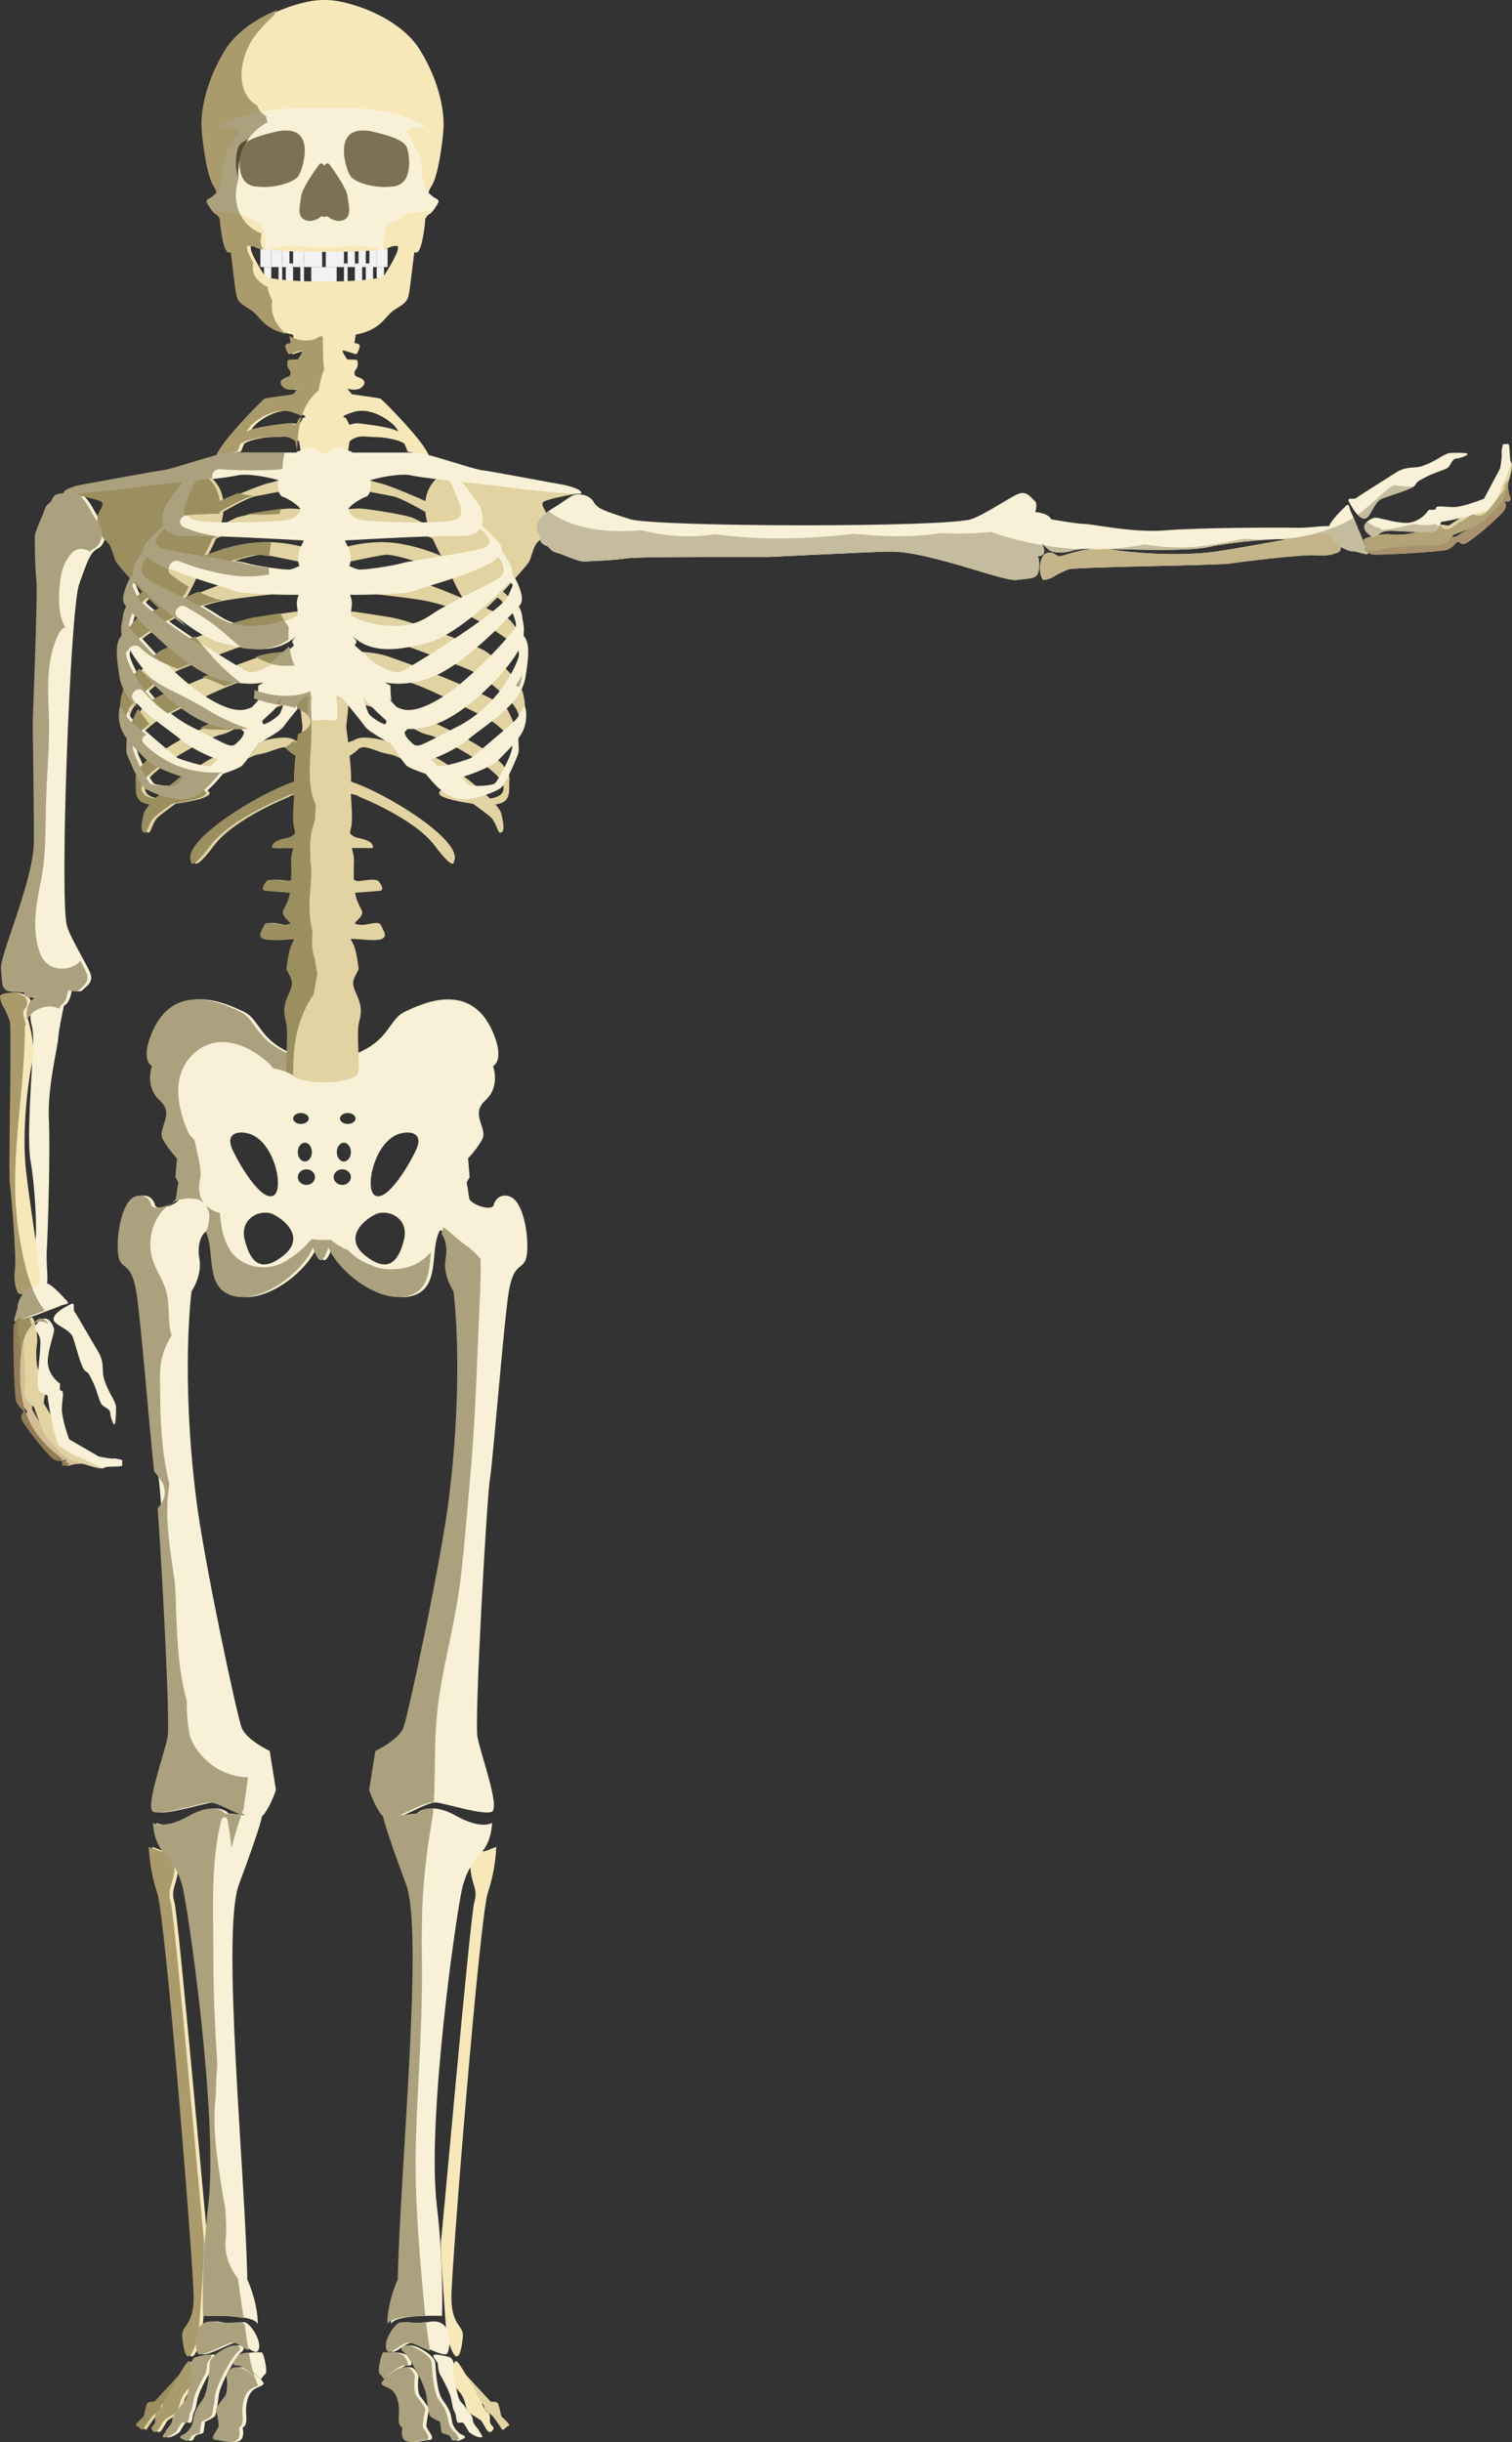 <?xml version="1.0" encoding="UTF-8" standalone="no"?>
<!-- Generator: Adobe Illustrator 15.0.0, SVG Export Plug-In . SVG Version: 6.00 Build 0)  -->

<svg
   xmlns:dc="http://purl.org/dc/elements/1.1/"
   xmlns:cc="http://creativecommons.org/ns#"
   xmlns:rdf="http://www.w3.org/1999/02/22-rdf-syntax-ns#"
   xmlns:svg="http://www.w3.org/2000/svg"
   xmlns="http://www.w3.org/2000/svg"
   xmlns:sodipodi="http://sodipodi.sourceforge.net/DTD/sodipodi-0.dtd"
   xmlns:inkscape="http://www.inkscape.org/namespaces/inkscape"
   version="1.1"
   x="0px"
   y="0px"
   width="415.994"
   height="671.411"
   viewBox="0 0 415.994 671.411"
   enable-background="new 0 0 596 809"
   xml:space="preserve"
   id="svg2"
   inkscape:version="0.91 r13725"
   sodipodi:docname="skeleton-1.svg"><rect x="0" y="0" width="415.994" height="671.411" fill="#333333" stroke="none"/><defs
   id="defs363" /><sodipodi:namedview
   pagecolor="#ffffff"
   bordercolor="#666666"
   borderopacity="1"
   objecttolerance="10"
   gridtolerance="10"
   guidetolerance="10"
   inkscape:pageopacity="0"
   inkscape:pageshadow="2"
   inkscape:window-width="779"
   inkscape:window-height="480"
   id="namedview361"
   showgrid="false"
   fit-margin-top="0"
   fit-margin-left="0"
   fit-margin-right="0"
   fit-margin-bottom="0"
   inkscape:zoom="0.29171817"
   inkscape:cx="213.62176"
   inkscape:cy="389.05444"
   inkscape:window-x="466"
   inkscape:window-y="266"
   inkscape:window-maximized="0"
   inkscape:current-layer="svg2" />


<g
   id="Layer_2"
   transform="translate(-109.364,-125.572)">
	<g
   id="g51">
		<g
   id="g53">
			<path
   d="m 245.88,633.352 c 0,0 -4.013,1.721 -3.726,1.146 0.287,-0.573 -3.726,-2.293 -3.439,3.726 0.287,6.019 2.293,6.305 1.146,10.317 -1.147,4.012 -8.885,91.71 -9.171,93.144 -0.286,1.433 1.147,21.209 1.433,24.36 0.287,3.152 3.439,13.757 4.585,2.007 0.311,-3.19 -3.152,-2.867 -3.152,-10.892 0,-8.025 7.738,-104.32 10.031,-111.198 2.293,-6.878 2.293,-12.61 2.293,-12.61 l 0,0 z"
   id="path55"
   inkscape:connector-curvature="0"
   style="fill:#f7e8ba" />
			<path
   d="m 151.321,633.352 c 0,0 4.013,1.721 3.726,1.146 -0.287,-0.573 3.726,-2.293 3.439,3.726 -0.287,6.019 -2.293,6.305 -1.146,10.317 1.147,4.012 8.885,91.71 9.171,93.144 0.286,1.433 -1.147,21.209 -1.434,24.36 -0.286,3.152 -3.438,13.757 -4.585,2.007 -0.311,-3.19 3.152,-2.867 3.152,-10.892 0,-8.025 -7.738,-104.32 -10.031,-111.198 -2.293,-6.878 -2.292,-12.61 -2.292,-12.61 z"
   id="path57"
   inkscape:connector-curvature="0"
   style="fill:#f7e8ba" />
			<path
   d="m 215.788,625.041 9.171,-0.86 c 0,0 2.58,-3.439 9.744,0.573 7.165,4.012 10.031,2.006 10.031,2.006 0,0 0,4.587 -2.58,7.738 -2.579,3.152 -4.012,4.586 -5.445,9.458 -1.433,4.871 -10.031,63.91 -7.165,87.984 1.965,16.506 1.433,30.379 1.433,30.379 0,0 -13.183,-0.573 -14.043,2.293 0,0 -0.287,-5.159 2.866,-12.323 0.573,-29.52 7.188,-95.492 2.292,-108.62 -6.304,-16.909 -6.304,-18.628 -6.304,-18.628 l 0,0 z"
   id="path59"
   inkscape:connector-curvature="0"
   style="fill:#f9f1d7" />
			<path
   d="m 181.413,625.041 -9.171,-0.86 c 0,0 -2.58,-3.439 -9.744,0.573 -7.165,4.012 -10.031,2.006 -10.031,2.006 0,0 0,4.587 2.579,7.738 2.58,3.152 4.013,4.586 5.446,9.458 1.433,4.871 10.03,63.91 7.165,87.984 -1.965,16.506 -1.433,30.379 -1.433,30.379 0,0 13.184,-0.573 14.043,2.293 0,0 0.286,-5.159 -2.866,-12.323 -0.573,-29.52 -7.188,-95.492 -2.292,-108.62 6.304,-16.909 6.304,-18.628 6.304,-18.628 z"
   id="path61"
   inkscape:connector-curvature="0"
   style="fill:#f9f1d7" />
			<path
   d="m 226.964,764.039 c -2.033,0.47 -4.872,0 -6.305,0 -1.433,0 -4.872,4.872 -4.012,7.451 0.86,2.58 4.299,-2.579 6.878,-1.72 2.58,0.86 8.024,4.014 8.884,2.867 0.861,-1.147 2.008,-10.317 -5.445,-8.598 l 0,0 z"
   id="path63"
   inkscape:connector-curvature="0"
   style="fill:#f9f1d7" />
			<path
   d="m 170.236,764.039 c 2.033,0.47 4.873,0 6.305,0 1.433,0 4.872,4.872 4.012,7.451 -0.86,2.58 -4.299,-2.579 -6.878,-1.72 -2.58,0.86 -8.024,4.014 -8.884,2.867 -0.86,-1.147 -2.007,-10.317 5.445,-8.598 z"
   id="path65"
   inkscape:connector-curvature="0"
   style="fill:#f9f1d7" />
			<path
   d="m 215.788,772.351 c -0.717,0.717 -1.577,5.445 -1.003,5.875 0.573,0.431 1.29,1.576 1.29,1.576 0,0 4.012,-4.155 5.588,-3.869 1.577,0.287 0.86,-1.289 -0.143,-2.579 -1.003,-1.29 -5.732,-1.003 -5.732,-1.003 l 0,0 z"
   id="path67"
   inkscape:connector-curvature="0"
   style="fill:#f9f1d7" />
			<path
   d="m 181.413,772.351 c 0.717,0.717 1.577,5.445 1.003,5.875 -0.573,0.431 -1.29,1.576 -1.29,1.576 0,0 -4.012,-4.155 -5.589,-3.869 -1.576,0.287 -0.859,-1.289 0.144,-2.579 1.003,-1.29 5.732,-1.003 5.732,-1.003 z"
   id="path69"
   inkscape:connector-curvature="0"
   style="fill:#f9f1d7" />
			<path
   d="m 222.952,776.649 c 0.845,0.328 1.576,2.149 1.576,2.149 0,0 -0.573,4.299 0.43,5.588 1.003,1.29 2.58,3.297 2.436,3.727 -0.144,0.43 -0.717,3.438 -0.717,4.441 0,1.004 3.01,3.726 0.717,3.869 -2.293,0.143 -7.452,2.437 -6.305,-3.438 0,0 -1.29,-0.143 -1.003,-3.152 0.286,-3.009 -0.43,-6.161 -2.149,-7.308 -1.72,-1.147 -3.727,-1.004 -1.863,-2.724 1.864,-1.72 4.299,-4.155 6.878,-3.152 l 0,0 z"
   id="path71"
   inkscape:connector-curvature="0"
   style="fill:#f9f1d7" />
			<path
   d="m 174.249,776.649 c -0.845,0.328 -1.576,2.149 -1.576,2.149 0,0 0.573,4.299 -0.43,5.588 -1.003,1.29 -2.58,3.297 -2.436,3.727 0.144,0.43 0.716,3.438 0.716,4.441 0,1.004 -3.009,3.726 -0.716,3.869 2.293,0.143 7.452,2.437 6.305,-3.438 0,0 1.289,-0.143 1.003,-3.152 -0.286,-3.009 0.43,-6.161 2.149,-7.308 1.72,-1.147 3.727,-1.004 1.863,-2.724 -1.864,-1.72 -4.299,-4.155 -6.878,-3.152 z"
   id="path73"
   inkscape:connector-curvature="0"
   style="fill:#f9f1d7" />
			<path
   d="m 224.242,770.918 c 1.193,0.511 4.729,2.437 4.873,4.299 0.143,1.862 0.429,8.024 2.006,10.174 1.576,2.149 2.292,3.439 2.579,5.732 0.287,2.292 2.436,3.726 2.436,3.726 0,0 1.863,0.572 0.86,1.146 -1.003,0.574 -2.149,1.147 -2.579,-0.143 -0.43,-1.29 -2.437,-0.86 -2.58,-1.577 -0.143,-0.716 -0.43,-2.865 -0.43,-2.865 0,0 -2.292,-1.003 -2.723,-1.576 -0.43,-0.573 -1.003,-5.446 -1.003,-5.446 -0.286,-3.151 -4.872,-11.176 -6.305,-12.18 -1.433,-1.004 -0.144,-2.58 2.866,-1.29 l 0,0 z"
   id="path75"
   inkscape:connector-curvature="0"
   style="fill:#f9f1d7" />
			<path
   d="m 172.959,770.918 c -1.193,0.511 -4.729,2.437 -4.873,4.299 -0.144,1.862 -0.429,8.024 -2.006,10.174 -1.576,2.149 -2.292,3.439 -2.579,5.732 -0.287,2.292 -2.437,3.726 -2.437,3.726 0,0 -1.863,0.572 -0.86,1.146 1.003,0.574 2.149,1.147 2.58,-0.143 0.43,-1.29 2.436,-0.86 2.579,-1.577 0.144,-0.716 0.43,-2.865 0.43,-2.865 0,0 2.292,-1.003 2.723,-1.576 0.43,-0.573 1.003,-5.446 1.003,-5.446 0.287,-3.151 4.872,-11.176 6.305,-12.18 1.434,-1.004 0.144,-2.58 -2.865,-1.29 z"
   id="path77"
   inkscape:connector-curvature="0"
   style="fill:#f9f1d7" />
			<path
   d="m 232.983,773.64 c 1.153,0.386 1.433,2.149 1.433,3.869 0,1.72 0.573,7.451 1.863,8.598 1.29,1.147 1.863,2.724 1.863,2.724 0,0 1.146,0.429 1.29,2.006 0.143,1.576 1.576,2.436 1.719,3.009 0.143,0.573 1.719,2.007 0.287,1.863 -1.433,-0.144 -3.009,-1.434 -3.009,-1.434 0,0 -0.574,-1.003 -1.29,-2.149 -0.716,-1.146 -1.576,0.144 -2.006,-0.716 -0.43,-0.86 -0.144,-1.721 -0.716,-2.723 -0.573,-1.003 -0.573,-2.149 -1.003,-3.869 -0.43,-1.72 -2.293,-5.302 -2.866,-6.161 -0.573,-0.86 -0.717,-2.724 -0.717,-3.153 0,-0.429 -1.576,-2.006 -1.146,-2.436 0.429,-0.43 3.868,0.428 4.298,0.572 l 0,0 z"
   id="path79"
   inkscape:connector-curvature="0"
   style="fill:#f9f1d7" />
			<path
   d="m 164.217,773.64 c -1.153,0.386 -1.433,2.149 -1.433,3.869 0,1.72 -0.573,7.451 -1.863,8.598 -1.29,1.147 -1.863,2.724 -1.863,2.724 0,0 -1.146,0.429 -1.29,2.006 -0.143,1.576 -1.576,2.436 -1.72,3.009 -0.143,0.573 -1.719,2.007 -0.286,1.863 1.433,-0.144 3.009,-1.434 3.009,-1.434 0,0 0.573,-1.003 1.29,-2.149 0.716,-1.146 1.576,0.144 2.006,-0.716 0.43,-0.86 0.144,-1.721 0.717,-2.723 0.573,-1.003 0.573,-2.149 1.003,-3.869 0.43,-1.72 2.293,-5.302 2.866,-6.161 0.573,-0.86 0.716,-2.724 0.716,-3.153 0,-0.429 1.576,-2.006 1.146,-2.436 -0.429,-0.43 -3.868,0.428 -4.298,0.572 z"
   id="path81"
   inkscape:connector-curvature="0"
   style="fill:#f9f1d7" />
			<path
   d="m 236.135,776.937 c 0.573,0.716 8.312,9.027 8.312,9.027 0,0 1.719,-0.287 2.006,0.573 0.287,0.859 0.859,3.438 0.859,3.438 0,0 2.866,2.437 2.006,2.579 -0.86,0.145 -1.433,1.721 -2.006,0.718 -0.573,-1.004 -2.006,-2.867 -2.292,-3.297 -0.286,-0.43 -2.436,-1.72 -2.436,-2.149 0,-0.429 0.143,-1.002 -0.86,-1.576 -1.003,-0.573 -6.592,-7.308 -6.592,-7.308 l 1.003,-2.005 0,0 z"
   id="path83"
   inkscape:connector-curvature="0"
   style="fill:#e1d3a2" />
			<path
   d="m 161.065,776.937 c -0.573,0.716 -8.311,9.027 -8.311,9.027 0,0 -1.72,-0.287 -2.006,0.573 -0.287,0.859 -0.86,3.438 -0.86,3.438 0,0 -2.866,2.437 -2.006,2.579 0.86,0.145 1.434,1.721 2.006,0.718 0.573,-1.004 2.006,-2.867 2.293,-3.297 0.287,-0.43 2.436,-1.72 2.436,-2.149 0,-0.429 -0.143,-1.002 0.86,-1.576 1.003,-0.573 6.591,-7.308 6.591,-7.308 l -1.003,-2.005 z"
   id="path85"
   inkscape:connector-curvature="0"
   style="fill:#e1d3a2" />
			<path
   d="m 234.273,448.354 c 3.439,-0.859 3.411,1.747 4.155,6.592 0.286,1.862 6.269,3.716 6.735,2.007 0.86,-3.153 3.699,-2.968 5.016,-2.15 4.155,2.58 5.015,14.761 3.726,17.34 -1.289,2.579 -3.295,1.002 -4.585,8.74 -1.29,7.738 -4.299,46.143 -5.159,51.301 -0.86,5.159 -4.299,66.204 -3.439,70.933 0.86,4.729 6.448,19.775 3.869,20.635 -2.58,0.859 -12.037,-2.149 -15.046,-2.579 -3.009,-0.43 -11.607,6.019 -13.756,3.869 -2.15,-2.149 -3.869,-7.309 -3.869,-7.309 l 1.719,-10.747 c 0,0 6.449,-3.01 7.738,-6.448 1.29,-3.439 10.317,-45.569 12.467,-62.765 4.34,-34.721 1.29,-57.176 1.29,-57.176 0,0 -3.009,-4.299 -2.149,-9.027 0.86,-4.729 -1.29,-7.738 -2.579,-7.738 -1.289,0 -7.738,0.43 -6.019,-1.29 1.719,-1.72 9.886,-14.188 9.886,-14.188 l 0,0 z"
   id="path87"
   inkscape:connector-curvature="0"
   style="fill:#f9f1d7" />
			<path
   d="m 162.928,448.354 c -3.439,-0.859 -3.411,1.747 -4.155,6.592 -0.286,1.862 -6.269,3.716 -6.735,2.007 -0.859,-3.153 -3.698,-2.968 -5.015,-2.15 -4.156,2.58 -5.015,14.761 -3.726,17.34 1.289,2.579 3.295,1.002 4.585,8.74 1.29,7.738 4.299,46.143 5.159,51.301 0.86,5.159 4.299,66.204 3.439,70.933 -0.86,4.729 -6.448,19.775 -3.869,20.635 2.58,0.859 12.037,-2.149 15.046,-2.579 3.009,-0.43 11.607,6.019 13.756,3.869 2.149,-2.15 3.869,-7.309 3.869,-7.309 l -1.72,-10.747 c 0,0 -6.448,-3.01 -7.738,-6.448 -1.29,-3.439 -10.317,-45.569 -12.467,-62.765 -4.34,-34.721 -1.29,-57.176 -1.29,-57.176 0,0 3.009,-4.299 2.149,-9.027 -0.859,-4.729 1.29,-7.738 2.58,-7.738 1.29,0 7.738,0.43 6.019,-1.29 -1.719,-1.721 -9.887,-14.188 -9.887,-14.188 z"
   id="path89"
   inkscape:connector-curvature="0"
   style="fill:#f9f1d7" />
			<path
   d="m 234.989,774.787 c 0.921,0.276 7.452,12.322 7.595,13.039 0.143,0.717 1.289,1.004 1.433,1.577 0.144,0.572 0.144,0.715 0.144,1.862 0,1.146 1.146,1.434 1.003,2.007 -0.143,0.572 -0.86,1.433 -1.576,0.716 -0.716,-0.716 -1.433,-2.579 -2.006,-3.009 -0.574,-0.431 -3.152,-2.006 -3.439,-2.149 -0.287,-0.144 -0.43,-1.434 -1.003,-3.153 -0.573,-1.72 -1.147,-2.149 -2.15,-3.438 -1.004,-1.291 -1.434,-7.882 -0.001,-7.452 l 0,0 z"
   id="path91"
   inkscape:connector-curvature="0"
   style="fill:#f7e8ba" />
			<path
   d="m 162.211,774.787 c -0.92,0.276 -7.452,12.322 -7.595,13.039 -0.143,0.717 -1.289,1.004 -1.433,1.577 -0.144,0.572 -0.144,0.715 -0.144,1.862 0,1.146 -1.146,1.434 -1.003,2.007 0.144,0.572 0.86,1.433 1.577,0.716 0.716,-0.716 1.432,-2.579 2.006,-3.009 0.573,-0.431 3.152,-2.006 3.439,-2.149 0.287,-0.144 0.431,-1.434 1.003,-3.153 0.573,-1.72 1.146,-2.149 2.149,-3.438 1.004,-1.291 1.435,-7.882 0.001,-7.452 z"
   id="path93"
   inkscape:connector-curvature="0"
   style="fill:#f7e8ba" />
		</g>
		<path
   d="m 198.601,417.314 c -3.705,-0.713 -7.927,-0.903 -12.889,-4.211 -5.159,-3.439 -5.588,-7.738 -9.458,-9.458 -3.87,-1.72 -18.417,-9.346 -24.504,6.878 -2.579,6.878 0.43,8.168 0.43,8.168 0,0 -2.149,5.589 2.149,9.457 4.299,3.869 -0.86,7.738 0.86,10.748 1.719,3.009 3.869,5.158 3.869,5.158 l -0.43,5.159 c 0,0 5.159,9.027 8.168,14.616 3.009,5.589 -0.43,15.906 7.738,18.056 8.168,2.149 19.345,-6.879 21.925,-13.327 0.874,2.496 1.566,3.436 2.141,3.53 0.574,-0.095 1.267,-1.034 2.141,-3.53 2.579,6.448 13.756,15.477 21.924,13.327 8.168,-2.15 4.729,-12.467 7.738,-18.056 3.009,-5.589 8.168,-14.616 8.168,-14.616 l -0.43,-5.159 c 0,0 2.149,-2.149 3.869,-5.158 1.72,-3.01 -3.439,-6.879 0.86,-10.748 4.299,-3.868 2.149,-9.457 2.149,-9.457 0,0 3.009,-1.29 0.43,-8.168 -6.087,-16.225 -20.635,-8.598 -24.504,-6.878 -3.869,1.72 -4.299,6.019 -9.458,9.458 -4.96,3.308 -9.182,3.499 -12.886,4.211 z m 3.43,25.022 c 0,-1.427 0.868,-2.579 1.935,-2.579 1.067,0 1.935,1.152 1.935,2.579 0,1.428 -0.868,2.58 -1.935,2.58 -1.067,0 -1.935,-1.152 -1.935,-2.58 l 0,0 z m -6.861,0 c 0,1.428 -0.868,2.58 -1.935,2.58 -1.067,0 -1.935,-1.152 -1.935,-2.58 0,-1.427 0.868,-2.579 1.935,-2.579 1.067,0 1.935,1.152 1.935,2.579 z m 28.785,-0.859 c -1.719,3.869 -7.738,14.187 -11.177,12.896 -3.439,-1.289 -0.43,-15.476 6.878,-17.195 3.371,-0.791 6.019,0.429 4.299,4.299 l 0,0 z m -50.71,0 c -1.72,-3.869 0.929,-5.09 4.299,-4.299 7.309,1.72 10.317,15.906 6.878,17.195 -3.439,1.29 -9.457,-9.027 -11.177,-12.896 z m 36.524,29.232 c -6.878,-5.588 1.719,-11.177 3.869,-11.606 3.817,-0.766 8.168,2.149 6.878,7.308 -1.289,5.158 -3.869,9.887 -10.747,4.298 l 0,0 z m -22.337,0 c -6.878,5.589 -9.458,0.86 -10.747,-4.299 -1.29,-5.158 3.061,-8.073 6.878,-7.308 2.149,0.43 10.747,6.019 3.869,11.607 z m 19.757,-37.615 c 0,0.834 -0.963,1.505 -2.149,1.505 -1.186,0 -2.149,-0.671 -2.149,-1.505 0,-0.834 0.963,-1.505 2.149,-1.505 1.186,0 2.149,0.671 2.149,1.505 l 0,0 z m -17.178,0 c 0,-0.834 0.963,-1.505 2.149,-1.505 1.186,0 2.149,0.671 2.149,1.505 0,0.834 -0.963,1.505 -2.149,1.505 -1.186,0 -2.149,-0.671 -2.149,-1.505 z m 13.525,18.27 c -1.307,0 -2.365,-0.963 -2.365,-2.149 0,-1.186 1.058,-2.149 2.365,-2.149 1.307,0 2.364,0.963 2.364,2.149 0,1.186 -1.058,2.149 -2.364,2.149 l 0,0 z m -9.871,0 c -1.307,0 -2.364,-0.963 -2.364,-2.149 0,-1.186 1.058,-2.149 2.364,-2.149 1.307,0 2.364,0.963 2.364,2.149 0,1.186 -1.057,2.149 -2.364,2.149 z"
   id="path95"
   inkscape:connector-curvature="0"
   style="fill:#f9f1d7" />
		<path
   d="m 269.309,261.137 c -0.645,0 -9.028,1.504 -10.317,2.364 -1.289,0.86 1.075,2.794 1.075,4.514 0,1.72 -0.645,4.944 -2.364,6.233 -1.72,1.29 -1.935,4.299 -2.794,5.804 -0.86,1.505 -12.682,14.616 -14.401,14.616 -1.72,0 -6.233,-8.598 -7.308,-11.607 -1.075,-3.009 -11.896,-17.455 -4.084,-25.579 5.372,-5.588 40.193,3.655 40.193,3.655 l 0,0 z"
   id="path97"
   inkscape:connector-curvature="0"
   style="fill:#e1d3a2" />
		<path
   d="m 127.892,261.137 c 0.645,0 9.028,1.504 10.317,2.364 1.289,0.86 -1.075,2.794 -1.075,4.514 0,1.72 0.645,4.944 2.364,6.233 1.72,1.29 1.935,4.299 2.794,5.804 0.86,1.505 12.682,14.616 14.401,14.616 1.719,0 6.233,-8.598 7.308,-11.607 1.075,-3.009 11.895,-17.455 4.084,-25.579 -5.372,-5.588 -40.193,3.655 -40.193,3.655 z"
   id="path99"
   inkscape:connector-curvature="0"
   style="fill:#e1d3a2" />
		<path
   d="m 200.741,304.556 c 3.009,0 9.888,0 13.972,1.075 4.084,1.075 32.671,11.822 34.391,15.261 1.72,3.439 2.794,6.448 2.794,6.448 l -1.72,1.505 c 0,0 -3.224,-3.654 -5.804,-5.159 -2.579,-1.505 -18.485,-9.673 -23.214,-10.748 -4.729,-1.075 -19.13,-4.729 -20.635,-4.729 -1.504,10e-4 0.216,-3.653 0.216,-3.653 l 0,0 z"
   id="path101"
   inkscape:connector-curvature="0"
   style="fill:#e1d3a2" />
		<path
   d="m 196.459,304.556 c -3.009,0 -9.888,0 -13.972,1.075 -4.084,1.075 -32.672,11.822 -34.391,15.261 -1.72,3.439 -2.794,6.448 -2.794,6.448 l 1.72,1.505 c 0,0 3.224,-3.654 5.803,-5.159 2.58,-1.505 18.485,-9.673 23.214,-10.748 4.729,-1.075 19.13,-4.729 20.635,-4.729 1.505,10e-4 -0.215,-3.653 -0.215,-3.653 z"
   id="path103"
   inkscape:connector-curvature="0"
   style="fill:#e1d3a2" />
		<path
   d="m 202.461,293.378 c 2.579,0 9.027,1.075 14.401,1.935 5.374,0.86 22.784,7.523 25.579,9.028 2.794,1.504 9.672,7.953 10.747,11.607 1.075,3.654 0.43,7.093 0.43,7.093 l -1.505,1.505 c 0,0 0.645,-2.58 -1.504,-5.159 -2.15,-2.58 -7.953,-7.953 -12.682,-9.888 -4.729,-1.935 -19.775,-7.523 -22.784,-8.383 -3.009,-0.86 -13.972,-3.009 -13.972,-3.009 l 1.29,-4.729 0,0 z"
   id="path105"
   inkscape:connector-curvature="0"
   style="fill:#e1d3a2" />
		<path
   d="m 194.74,293.378 c -2.579,0 -9.028,1.075 -14.401,1.935 -5.373,0.86 -22.784,7.523 -25.579,9.028 -2.794,1.504 -9.672,7.953 -10.747,11.607 -1.075,3.654 -0.43,7.093 -0.43,7.093 l 1.505,1.505 c 0,0 -0.645,-2.58 1.504,-5.159 2.149,-2.58 7.953,-7.953 12.682,-9.888 4.729,-1.935 19.775,-7.523 22.784,-8.383 3.009,-0.86 13.971,-3.009 13.971,-3.009 l -1.289,-4.729 z"
   id="path107"
   inkscape:connector-curvature="0"
   style="fill:#e1d3a2" />
		<path
   d="m 200.526,282.416 c 0.859,-0.215 24.074,3.009 27.728,4.299 3.654,1.29 18.485,7.523 20.42,8.598 1.935,1.075 3.439,4.299 3.439,4.299 l -1.504,3.009 c 0,0 -1.075,-0.86 -3.225,-2.364 -2.149,-1.505 -11.392,-7.953 -21.924,-9.673 -10.532,-1.719 -26.008,-2.794 -26.008,-2.794 l 1.074,-5.374 0,0 z"
   id="path109"
   inkscape:connector-curvature="0"
   style="fill:#e1d3a2" />
		<path
   d="m 196.674,282.416 c -0.86,-0.215 -24.074,3.009 -27.728,4.299 -3.654,1.29 -18.485,7.523 -20.42,8.598 -1.935,1.075 -3.439,4.299 -3.439,4.299 l 1.504,3.009 c 0,0 1.075,-0.86 3.224,-2.364 2.149,-1.505 11.392,-7.953 21.925,-9.673 10.532,-1.719 26.008,-2.794 26.008,-2.794 l -1.074,-5.374 z"
   id="path111"
   inkscape:connector-curvature="0"
   style="fill:#e1d3a2" />
		<path
   d="m 202.891,276.398 c 2.364,-0.645 4.934,-1.408 9.458,-1.72 12.467,-0.86 26.224,7.523 28.158,8.598 1.934,1.075 7.308,4.729 8.598,6.233 1.29,1.505 0.645,3.009 0.645,3.009 l -1.72,0.43 c 0,0 0.215,-1.29 -0.86,-2.365 -1.075,-1.075 -9.458,-5.803 -11.392,-6.448 -1.935,-0.645 -16.98,-6.448 -20.42,-6.019 -3.439,0.43 -12.896,2.58 -12.896,2.58 l 0.429,-4.298 0,0 z"
   id="path113"
   inkscape:connector-curvature="0"
   style="fill:#e1d3a2" />
		<path
   d="m 194.31,276.398 c -2.365,-0.645 -4.934,-1.408 -9.458,-1.72 -12.467,-0.86 -26.224,7.523 -28.158,8.598 -1.934,1.075 -7.308,4.729 -8.598,6.233 -1.29,1.505 -0.645,3.009 -0.645,3.009 l 1.72,0.43 c 0,0 -0.215,-1.29 0.86,-2.365 1.075,-1.075 9.458,-5.803 11.392,-6.448 1.935,-0.645 16.98,-6.448 20.42,-6.019 3.439,0.43 12.896,2.58 12.896,2.58 l -0.429,-4.298 z"
   id="path115"
   inkscape:connector-curvature="0"
   style="fill:#e1d3a2" />
		<path
   d="m 201.386,266.08 c 1.505,-0.215 5.159,-0.859 7.738,-0.645 2.58,0.215 12.037,1.72 13.972,2.579 1.935,0.86 25.363,13.327 26.008,14.617 0.645,1.29 -0.645,2.579 -0.645,2.579 0,0 -0.645,-0.86 -3.009,-2.364 -2.365,-1.505 -16.551,-9.243 -18.701,-9.888 -2.149,-0.645 -23.429,-3.654 -24.504,-3.439 -1.075,0.215 -0.859,-3.439 -0.859,-3.439 l 0,0 z"
   id="path117"
   inkscape:connector-curvature="0"
   style="fill:#e1d3a2" />
		<path
   d="m 195.814,266.08 c -1.504,-0.215 -5.159,-0.859 -7.738,-0.645 -2.58,0.215 -12.037,1.72 -13.972,2.579 -1.935,0.86 -25.364,13.327 -26.008,14.617 -0.645,1.29 0.645,2.579 0.645,2.579 0,0 0.645,-0.86 3.009,-2.364 2.365,-1.505 16.551,-9.243 18.701,-9.888 2.149,-0.645 23.429,-3.654 24.503,-3.439 1.074,0.215 0.86,-3.439 0.86,-3.439 z"
   id="path119"
   inkscape:connector-curvature="0"
   style="fill:#e1d3a2" />
		<path
   d="m 213.478,258.342 c 1.29,0 13.622,4.944 17.92,7.523 4.299,2.58 14.549,10.748 14.549,10.748 l -1.108,1.29 c 0,0 -22.102,-14.831 -27.476,-15.906 C 211.989,260.923 203,259.418 203,259.418 l 0,-4.084 10.478,3.008 0,0 z"
   id="path121"
   inkscape:connector-curvature="0"
   style="fill:#e1d3a2" />
		<path
   d="m 183.622,258.342 c -1.289,0 -13.571,4.944 -17.87,7.523 -4.299,2.58 -14.523,10.748 -14.523,10.748 l 1.121,1.29 c 0,0 22.008,-14.831 27.381,-15.906 5.374,-1.074 14.27,-2.579 14.27,-2.579 l 0,-4.084 -10.379,3.008 z"
   id="path123"
   inkscape:connector-curvature="0"
   style="fill:#e1d3a2" />
		<path
   d="m 198.601,212.704 c -4.618,-0.036 -9.306,-0.073 -9.306,-0.073 l 1.003,7.308 c 0,0 -1.576,0 -1.433,0.86 0.144,0.86 0.716,2.292 1.146,2.149 0.43,-0.143 2.866,-1.003 3.439,-1.003 0.573,0 -1.146,2.436 -1.146,2.436 l -2.723,0.144 c 0,0 -0.573,1.576 0.287,2.579 0.86,1.003 0.287,1.862 -0.143,2.006 -0.43,0.144 -2.292,0.716 -2.149,1.72 0.143,1.004 1.146,1.72 2.292,1.863 1.147,0.143 2.437,-0.287 2.437,-0.287 l -1.29,1.576 c 0,0 -7.165,1.002 -7.738,1.146 -0.574,0.144 -9.171,9.028 -11.894,13.041 -2.722,4.012 -1.003,2.579 -1.003,2.579 l 5.302,-1.003 c 0,0 0.343,-0.949 0.868,-2.177 0.141,-0.085 0.282,-0.172 0.421,-0.259 1.146,-0.717 4.729,-1.576 7.738,-1.576 2.733,0 4.405,-0.817 6.942,1.176 0.202,1.11 0.653,4.269 0.653,4.269 0,0 3.102,0.304 6.296,0.616 3.194,-0.312 6.296,-0.616 6.296,-0.616 0,0 0.452,-3.159 0.653,-4.269 2.537,-1.994 4.209,-1.176 6.941,-1.176 3.009,0 6.592,0.859 7.738,1.576 0.139,0.087 0.28,0.174 0.421,0.259 0.526,1.228 0.869,2.177 0.869,2.177 l 5.302,1.003 c 0,0 1.72,1.433 -1.003,-2.579 -2.722,-4.012 -11.32,-12.897 -11.894,-13.041 -0.574,-0.144 -7.738,-1.146 -7.738,-1.146 l -1.29,-1.576 c 0,0 1.29,0.43 2.436,0.287 1.146,-0.143 2.149,-0.86 2.293,-1.863 0.143,-1.003 -1.72,-1.576 -2.15,-1.72 -0.43,-0.144 -1.003,-1.003 -0.143,-2.006 0.86,-1.003 0.287,-2.579 0.287,-2.579 l -2.723,-0.144 c 0,0 -1.72,-2.436 -1.146,-2.436 0.573,0 3.009,0.86 3.439,1.003 0.43,0.143 1.003,-1.29 1.146,-2.149 0.144,-0.86 -1.433,-0.86 -1.433,-0.86 l 1.003,-7.308 c 0.002,-0.001 -4.686,0.036 -9.303,0.073 z m 9.734,29.302 c -1.228,-0.154 -2.159,0.105 -2.855,0.421 -0.006,-0.083 -0.01,-0.135 -0.01,-0.135 l -1.003,-1.863 c 0,0 -2.436,-0.144 2.149,-1.576 4.585,-1.433 9.601,2.006 11.321,3.869 0.362,0.393 0.73,0.935 1.086,1.542 -1.931,-1.266 -8.416,-1.973 -10.688,-2.258 l 0,0 z m -19.47,0 c -2.272,0.284 -8.756,0.991 -10.688,2.258 0.356,-0.606 0.724,-1.149 1.086,-1.542 1.72,-1.863 6.735,-5.302 11.321,-3.869 4.585,1.433 2.149,1.576 2.149,1.576 l -1.003,1.863 c 0,0 -0.004,0.052 -0.01,0.135 -0.696,-0.315 -1.628,-0.574 -2.855,-0.421 z"
   id="path125"
   inkscape:connector-curvature="0"
   style="fill:#f7e8ba" />
		<path
   d="m 198.601,306.576 c -2.927,-0.056 -5.778,0.817 -7.3,3.354 l 0.415,5.599 c -0.343,0.059 -0.695,0.126 -1.06,0.205 -1.732,0.374 -43.92,14.688 -42.989,24.289 0.273,2.812 -0.864,6.069 3.832,6.741 -0.87,1.015 -1.457,1.906 -1.611,2.574 -0.859,3.726 -0.716,4.872 0.144,5.159 0.859,0.287 1.003,-2.006 2.436,-3.869 0.401,-0.522 2.424,-2.079 5.224,-4.066 0.633,-0.085 1.296,-0.183 2.012,-0.304 11.091,-1.877 6.878,-3.617 4.669,-4.256 6.513,-4.295 13.705,-8.623 16.038,-8.999 4.442,-0.717 7.165,-3.152 9.028,-1.29 0.727,0.727 1.518,1.277 2.214,1.68 -0.313,3.092 -0.54,6.115 -0.351,7.061 -10.317,3.439 -31.096,16.479 -28.373,21.925 0,0 -0.287,3.153 5.302,-4.299 5.589,-7.452 20.492,-13.327 20.492,-13.327 0.661,-0.472 1.577,-0.75 2.593,-0.908 -0.185,3.181 -0.602,7.448 -0.014,9.506 0.13,0.454 0.195,0.919 0.223,1.387 -0.56,0.563 -1.199,1.016 -2.085,1.192 -2.149,0.43 -3.869,1.003 -4.156,2.149 -0.262,1.049 -0.384,0.541 5.735,0.666 -0.284,1.207 -0.577,2.316 -0.577,3.204 0,1.143 0.12,3.261 0.04,5.509 -0.473,0.263 -0.963,0.417 -1.472,0.367 -1.434,-0.143 -4.729,-0.86 -5.446,0.143 -0.716,1.003 -1.289,2.149 -0.573,2.436 0.445,0.178 4.095,0.356 7.142,0.637 -0.134,0.745 -0.313,1.452 -0.55,2.085 -1.29,3.439 -2.579,3.009 0.43,6.019 0.102,0.102 0.185,0.196 0.275,0.294 -0.521,0.258 -1.137,0.422 -1.995,0.422 -2.006,0 -4.729,-1.291 -5.302,0.143 -0.574,1.433 -2.15,3.295 0.286,3.869 1.918,0.451 5.606,-0.161 8.069,-0.163 -0.268,0.596 -0.629,1.195 -0.904,1.882 -0.86,2.149 -1.29,6.449 -1.29,6.449 1.719,3.439 2.149,3.439 0.43,7.308 -1.72,3.869 -0.86,5.588 -0.43,7.738 0.43,2.149 0,7.738 0,10.747 0,3.01 -0.43,4.299 6.448,5.159 0.983,0.123 1.993,0.176 3.001,0.161 1.007,0.015 2.017,-0.038 3,-0.161 6.878,-0.86 6.448,-2.149 6.448,-5.159 0,-3.009 -0.43,-8.598 0,-10.747 0.43,-2.149 1.29,-3.869 -0.43,-7.738 -1.72,-3.869 -1.29,-3.869 0.43,-7.308 0,0 -0.43,-4.299 -1.29,-6.449 -0.275,-0.687 -0.637,-1.287 -0.904,-1.882 2.463,0.002 6.151,0.614 8.069,0.163 2.436,-0.574 0.859,-2.436 0.286,-3.869 -0.573,-1.434 -3.295,-0.143 -5.302,-0.143 -0.858,0 -1.475,-0.164 -1.996,-0.422 0.091,-0.098 0.174,-0.193 0.276,-0.294 3.009,-3.009 1.72,-2.58 0.43,-6.019 -0.238,-0.633 -0.417,-1.341 -0.551,-2.085 3.047,-0.281 6.697,-0.459 7.142,-0.637 0.716,-0.287 0.144,-1.433 -0.573,-2.436 -0.716,-1.003 -4.012,-0.286 -5.445,-0.143 -0.509,0.051 -0.999,-0.104 -1.472,-0.367 -0.08,-2.248 0.04,-4.366 0.04,-5.509 0,-0.887 -0.293,-1.997 -0.577,-3.204 6.12,-0.125 5.998,0.383 5.736,-0.666 -0.287,-1.146 -2.006,-1.719 -4.156,-2.149 -0.887,-0.177 -1.525,-0.629 -2.085,-1.192 0.027,-0.468 0.093,-0.933 0.223,-1.387 0.588,-2.058 0.171,-6.325 -0.014,-9.506 1.017,0.158 1.933,0.436 2.593,0.908 0,0 14.903,5.875 20.492,13.327 5.589,7.452 5.302,4.299 5.302,4.299 2.722,-5.445 -18.056,-18.486 -28.373,-21.925 0.189,-0.945 -0.038,-3.969 -0.351,-7.061 0.696,-0.403 1.487,-0.954 2.214,-1.68 1.863,-1.863 4.585,0.573 9.028,1.29 2.333,0.376 9.524,4.704 16.038,8.999 -2.209,0.639 -6.422,2.379 4.669,4.256 0.716,0.121 1.379,0.219 2.012,0.304 2.8,1.987 4.823,3.544 5.224,4.066 1.433,1.863 1.576,4.156 2.436,3.869 0.86,-0.287 1.003,-1.433 0.143,-5.159 -0.154,-0.667 -0.741,-1.559 -1.611,-2.574 4.696,-0.671 3.56,-3.929 3.833,-6.741 0.931,-9.601 -41.257,-23.916 -42.989,-24.289 -0.365,-0.079 -0.717,-0.146 -1.06,-0.205 l 0.415,-5.599 c -1.523,-2.537 -4.375,-3.41 -7.3,-3.354 z m 6.535,23.061 c -0.281,-2.398 -0.525,-4.231 -0.525,-4.231 l 0.43,-3.869 0.154,-2.08 c 1.248,-0.042 2.45,-0.069 3.5,-0.069 5.159,0 14.616,7.523 18.27,8.168 3.654,0.645 18.916,9.027 20.635,13.327 1.305,3.262 -1.842,4.047 -3.438,4.237 -4.587,-4.56 -12.749,-10.422 -15.047,-11.258 -3.153,-1.146 -18.056,-7.452 -22.211,-4.872 -0.471,0.29 -1.128,0.494 -1.768,0.647 l 0,0 z m -13.071,0 c -0.64,-0.152 -1.297,-0.356 -1.767,-0.648 -4.156,-2.58 -19.059,3.726 -22.211,4.872 -2.299,0.836 -10.46,6.699 -15.047,11.258 -1.596,-0.189 -4.743,-0.975 -3.438,-4.237 1.72,-4.299 16.981,-12.682 20.635,-13.327 3.654,-0.645 13.112,-8.168 18.271,-8.168 1.05,0 2.252,0.027 3.5,0.069 l 0.154,2.08 0.43,3.869 c -0.002,0 -0.246,1.833 -0.527,4.232 z"
   id="path127"
   inkscape:connector-curvature="0"
   style="fill:#e1d3a2" />
		<path
   d="m 198.601,250.055 c -0.599,0.063 -1.138,0.12 -1.138,0.12 0,0 -1.576,-1.719 -2.58,-1.576 -1.004,0.143 -2.866,0.916 -3.583,1.059 -0.107,0.021 -0.299,0.343 -0.537,0.343 -2.752,0 -15.414,0 -17.519,0 -2.364,0 -15.691,4.607 -17.84,4.822 -2.149,0.216 -19.56,3.49 -22.14,3.92 -2.579,0.43 -5.588,1.54 -5.374,2.399 0.214,0.859 19.775,-1.467 22.354,-1.896 1.185,-0.197 5.682,-0.65 10.53,-1.172 -1.956,2.379 -4.743,5.905 -5.156,7.145 -0.334,1.001 -0.953,3.098 -0.341,4.857 -1.116,0.991 -2.477,2.246 -2.954,2.883 -0.573,0.764 -2.67,2.101 -2.481,3.926 -0.925,1.391 -2.576,3.952 -2.678,4.673 -0.095,0.666 -0.431,1.275 -0.277,2.192 -0.422,0.425 -0.834,0.89 -1.013,1.247 -0.43,0.86 -2.579,5.159 -1.146,6.878 0.076,0.09 0.191,0.224 0.33,0.381 -0.409,0.904 -0.903,2.156 -0.903,2.915 0,0.819 -0.748,2.511 -0.339,5.141 -0.074,0.092 -0.151,0.191 -0.234,0.304 -1.146,1.577 -1.576,3.869 -0.287,11.32 1.29,7.452 10.317,12.467 15.333,16.623 3.402,2.818 7.656,4.777 10.625,5.792 -0.708,0.807 -1.502,1.605 -2.028,1.802 -1.146,0.43 -8.311,-1.72 -9.171,-2.292 -0.859,-0.573 -9.601,-8.168 -11.464,-9.745 -1.863,-1.576 -2.866,-4.729 -3.152,-4.299 -0.286,0.43 -0.86,3.153 0.286,6.162 0.329,0.864 0.862,1.739 1.501,2.603 -0.073,1.318 -0.161,3.289 -0.068,3.846 0.143,0.86 3.582,8.885 5.015,9.888 1.433,1.003 7.165,3.296 10.604,3.009 3.439,-0.287 6.019,-2.58 7.595,-4.299 1.052,-1.148 1.903,-2.157 2.359,-2.709 2.221,-0.729 4.262,-1.539 4.949,-2.02 0.962,-0.673 2.31,-2.831 3.353,-4.654 0.342,-0.286 0.58,-0.516 0.659,-0.648 0.165,-0.274 0.477,-0.78 0.798,-1.299 0.461,0.048 0.864,0.038 0.921,-0.134 0.144,-0.43 4.873,-2.58 6.162,-4.443 1.289,-1.863 4.873,-6.019 5.589,-7.021 0.716,-1.003 2.149,-1.29 2.149,-1.29 0,0 -0.717,6.018 -0.144,6.592 0.331,0.331 1.997,0.232 3.431,0.034 1.433,0.198 3.1,0.296 3.43,-0.034 0.574,-0.574 -0.144,-6.592 -0.144,-6.592 0,0 1.433,0.287 2.149,1.29 0.716,1.003 4.299,5.159 5.589,7.021 1.29,1.863 6.018,4.013 6.162,4.443 0.057,0.172 0.46,0.182 0.921,0.134 0.322,0.519 0.633,1.024 0.798,1.299 0.08,0.132 0.316,0.363 0.659,0.648 1.043,1.823 2.391,3.98 3.353,4.654 0.688,0.481 2.729,1.291 4.949,2.02 0.456,0.552 1.307,1.561 2.359,2.709 1.576,1.719 4.156,4.012 7.595,4.299 3.439,0.287 9.171,-2.006 10.604,-3.009 1.433,-1.003 4.872,-9.028 5.015,-9.888 0.093,-0.557 0.005,-2.527 -0.068,-3.846 0.639,-0.864 1.172,-1.739 1.501,-2.603 1.146,-3.009 0.573,-5.732 0.287,-6.162 -0.287,-0.43 -1.29,2.723 -3.152,4.299 -1.863,1.577 -10.604,9.171 -11.464,9.745 -0.859,0.573 -8.024,2.722 -9.171,2.292 -0.525,-0.197 -1.32,-0.995 -2.027,-1.802 2.969,-1.015 7.224,-2.974 10.625,-5.792 5.016,-4.156 14.043,-9.171 15.333,-16.623 1.29,-7.451 0.86,-9.744 -0.287,-11.32 -0.083,-0.113 -0.16,-0.212 -0.234,-0.304 0.408,-2.63 -0.339,-4.322 -0.339,-5.141 0,-0.759 -0.495,-2.01 -0.903,-2.915 0.139,-0.158 0.254,-0.291 0.33,-0.381 1.433,-1.72 -0.716,-6.019 -1.146,-6.878 -0.178,-0.357 -0.591,-0.822 -1.013,-1.247 0.154,-0.917 -0.182,-1.526 -0.277,-2.192 -0.103,-0.721 -1.753,-3.282 -2.678,-4.672 0.189,-1.825 -1.908,-3.162 -2.481,-3.926 -0.477,-0.637 -1.838,-1.891 -2.954,-2.882 0.611,-1.759 -0.008,-3.854 -0.341,-4.856 -0.413,-1.239 -3.201,-4.763 -5.156,-7.142 4.848,0.521 9.345,0.98 10.53,1.177 2.58,0.43 22.14,2.768 22.354,1.908 0.214,-0.86 -2.794,-1.948 -5.374,-2.378 -2.58,-0.43 -19.99,-3.748 -22.14,-3.963 -2.149,-0.215 -15.476,-4.822 -17.841,-4.822 -2.104,0 -14.766,0 -17.518,0 -0.238,0 -0.43,-0.321 -0.537,-0.343 -0.716,-0.144 -2.58,-0.959 -3.583,-1.103 -1.003,-0.143 -2.58,1.598 -2.58,1.598 0,0 -0.533,-0.036 -1.131,-0.099 z m 24.065,6.245 c 1.469,0.367 5.646,0.881 10.148,1.384 0.451,0.581 0.885,1.29 1.244,2.163 1.505,3.654 3.654,7.309 0.645,8.598 -3.009,1.289 -24.074,0.645 -26.438,0 -2.364,-0.645 -3.009,-2.58 -3.009,-2.58 -0.501,-0.788 3.224,-3.224 4.657,-3.654 1.397,-0.419 1.703,-2.881 1.318,-4.598 2.461,-0.825 8.676,-2.003 11.435,-1.313 l 0,0 z m -48.131,0 c 2.759,-0.69 8.974,0.488 11.436,1.313 -0.384,1.717 -0.079,4.178 1.318,4.598 1.433,0.43 5.158,2.866 4.657,3.654 0,0 -0.645,1.935 -3.009,2.58 -2.365,0.645 -23.429,1.29 -26.438,0 -3.009,-1.29 -0.86,-4.944 0.645,-8.598 0.359,-0.873 0.793,-1.582 1.245,-2.163 4.5,-0.502 8.677,-1.017 10.146,-1.384 z m 67.906,15.512 c 1.719,2.006 2.436,3.153 0.143,4.299 -2.293,1.146 -20.348,3.583 -22.641,4.299 -2.293,0.716 -10.748,2.006 -12.037,1.719 -0.801,-0.178 -1.656,-0.576 -2.464,-0.956 0.564,-1.321 0.798,-3.327 -0.831,-6.209 -0.145,-0.255 -0.251,-0.525 -0.341,-0.798 5.292,-0.31 24.494,-1.393 31.508,-1.208 3.124,0.083 4.798,-0.748 5.643,-1.912 l 1.02,0.766 0,0 z m -87.681,0 1.021,-0.765 c 0.845,1.164 2.52,1.994 5.643,1.912 7.013,-0.185 26.216,0.898 31.508,1.208 -0.09,0.273 -0.196,0.543 -0.341,0.798 -1.629,2.882 -1.395,4.888 -0.831,6.209 -0.808,0.379 -1.664,0.778 -2.464,0.956 -1.29,0.287 -9.744,-1.003 -12.037,-1.719 -2.293,-0.716 -20.349,-3.153 -22.641,-4.299 -2.294,-1.147 -1.578,-2.294 0.142,-4.3 z m 91.715,6.832 c 1.065,1.389 2.264,3.894 0.551,5.492 -2.149,2.006 -12.753,6.162 -19.489,10.748 -6.735,4.585 -15.189,2.436 -18.628,1.29 -1.658,-0.553 -2.579,-1.17 -3.092,-1.664 0.179,-1.273 0.369,-2.441 0.369,-3.065 0,-0.756 -0.241,-1.59 -0.53,-2.337 4.735,0.064 15.771,-0.255 17.296,-0.959 1.862,-0.86 16.766,-4.729 21.924,-8.168 0.697,-0.465 1.215,-0.91 1.599,-1.337 l 0,0 z m -95.749,0 c 0.383,0.427 0.902,0.873 1.599,1.336 5.159,3.439 20.062,7.308 21.924,8.168 1.526,0.704 12.562,1.023 17.296,0.959 -0.289,0.747 -0.53,1.581 -0.53,2.337 0,0.625 0.19,1.792 0.369,3.065 -0.514,0.493 -1.435,1.111 -3.092,1.664 -3.439,1.146 -11.894,3.295 -18.628,-1.29 -6.735,-4.585 -17.339,-8.742 -19.489,-10.748 -1.714,-1.598 -0.515,-4.103 0.551,-5.491 z m 98.88,6.781 c 0.716,1.29 1.576,-0.286 -0.502,4.084 -2.078,4.371 -27.298,19.847 -29.448,20.707 -2.149,0.859 -7.021,-2.006 -8.168,-3.153 -0.905,-0.904 -3.5,-3.144 -4.556,-4.049 0.163,-0.238 0.31,-0.469 0.4,-0.68 0.298,-0.696 -0.438,-1.117 -1.06,-1.931 5.442,5.208 13.281,3.926 21.122,1.788 7.882,-2.149 20.922,-14.759 22.212,-16.766 l 0,0 z m -102.011,0 c 1.29,2.006 14.33,14.617 22.211,16.766 7.841,2.139 15.68,3.42 21.122,-1.788 -0.622,0.814 -1.358,1.234 -1.06,1.931 0.09,0.211 0.237,0.442 0.4,0.68 -1.056,0.905 -3.651,3.145 -4.556,4.049 -1.146,1.146 -6.019,4.012 -8.168,3.153 -2.149,-0.86 -27.37,-16.336 -29.447,-20.707 -2.078,-4.37 -1.219,-2.794 -0.502,-4.084 z m 80.802,26.224 c 7.515,-2.891 17.638,-12.867 22.023,-17.518 0.465,1.196 0.986,2.741 0.905,3.475 -0.143,1.29 -11.75,14.187 -20.062,19.488 -8.312,5.302 -11.177,3.439 -12.324,3.152 -0.373,-0.093 -1.259,-1.063 -2.285,-2.33 0.305,-0.006 0.467,-0.039 0.422,-0.106 -0.287,-0.43 -0.287,-3.726 -0.287,-3.726 0,0 -0.616,-0.365 -1.528,-0.902 3.701,0.772 8.148,0.386 13.136,-1.533 l 0,0 z m -59.594,0 c 4.989,1.919 9.435,2.305 13.135,1.534 -0.913,0.537 -1.528,0.902 -1.528,0.902 0,0 0,3.296 -0.287,3.726 -0.045,0.067 0.117,0.1 0.422,0.106 -1.026,1.267 -1.913,2.237 -2.285,2.33 -1.146,0.287 -4.013,2.15 -12.324,-3.152 -8.311,-5.302 -19.918,-18.199 -20.062,-19.488 -0.081,-0.734 0.44,-2.279 0.905,-3.475 4.386,4.65 14.51,14.626 22.024,17.517 z m 83.239,-5.445 c -0.573,2.149 -5.302,13.326 -16.909,19.201 -11.607,5.875 -10.748,6.162 -13.183,3.726 -0.799,-0.8 -1.162,-1.566 -1.295,-2.238 l 0.857,-0.89 c 1.562,0.066 3.471,-0.128 5.883,-0.741 9.028,-2.292 20.062,-13.613 23.787,-19.488 0.298,-0.47 0.549,-0.919 0.78,-1.358 0.185,0.511 0.259,1.114 0.08,1.788 l 0,0 z m -106.883,0 c -0.18,-0.674 -0.106,-1.277 0.08,-1.789 0.23,0.439 0.481,0.888 0.78,1.358 3.725,5.875 14.759,17.196 23.787,19.488 2.412,0.613 4.322,0.808 5.883,0.741 l 0.857,0.89 c -0.133,0.671 -0.496,1.438 -1.295,2.238 -2.436,2.436 -1.576,2.149 -13.184,-3.726 -11.606,-5.874 -16.335,-17.05 -16.908,-19.2 z m 92.983,34.964 c -0.577,-0.577 -1.214,-1.281 -1.704,-1.943 3.687,-1.054 8.639,-3.171 10.159,-4.792 1.045,-1.115 2.429,-2.435 3.707,-3.841 0.004,0.039 0.015,0.076 0.018,0.116 0.143,2.006 -4.012,9.744 -4.872,10.317 -0.86,0.574 -6.449,1.003 -7.308,0.143 l 0,0 z m -79.083,0 c -0.859,0.86 -6.448,0.43 -7.308,-0.143 -0.86,-0.574 -5.015,-8.312 -4.872,-10.317 0.003,-0.04 0.015,-0.077 0.018,-0.116 1.278,1.406 2.662,2.726 3.708,3.841 1.52,1.621 6.472,3.738 10.158,4.792 -0.49,0.662 -1.127,1.367 -1.704,1.943 z m 51.713,-19.488 c -0.526,-1.053 -1.413,-3.911 -1.555,-4.372 1.792,1.919 3.762,4.002 4.851,4.945 0.515,0.446 1.033,0.983 1.643,1.511 -0.089,0.293 -0.168,0.574 -0.21,0.782 -0.144,0.716 -4.156,-1.72 -4.729,-2.866 l 0,0 z m -24.343,0 c -0.573,1.146 -4.585,3.583 -4.729,2.866 -0.042,-0.208 -0.12,-0.489 -0.209,-0.782 0.61,-0.527 1.127,-1.064 1.643,-1.511 1.088,-0.943 3.059,-3.026 4.851,-4.945 -0.143,0.461 -1.03,3.319 -1.556,4.372 z"
   id="path129"
   inkscape:connector-curvature="0"
   style="fill:#f9f1d7" />
		<g
   id="g131">
			<path
   d="m 127.892,261.137 c -0.337,0.247 -2.364,-0.215 -3.081,1.504 -0.717,1.72 -1.576,1.146 -2.149,3.009 -0.574,1.863 -2.723,6.018 -2.723,7.451 0,1.434 0,8.025 0.43,11.894 0.43,3.869 -1.003,37.401 -1.003,39.55 0,2.149 0.447,29.251 0.287,33.245 -0.43,10.747 -9.458,30.666 -9.028,34.248 0.43,3.582 -0.143,5.731 2.579,6.162 2.723,0.43 3.726,-0.143 3.726,-0.143 0.144,0.287 -0.287,2.149 2.149,1.719 2.437,-0.43 3.726,-2.006 3.726,-2.006 0,0 2.866,5.159 4.442,4.156 1.577,-1.003 1.863,-4.156 1.863,-4.156 0,0 2.293,0.86 3.009,0 0.716,-0.86 3.009,-2.006 2.149,-4.442 -0.86,-2.436 -5.265,-9.332 -6.448,-13.04 -2.149,-6.735 0.859,-87.125 3.295,-94.003 2.436,-6.878 3.152,-8.884 5.159,-9.887 2.007,-1.003 2.58,-4.299 1.863,-5.732 -0.717,-1.433 -2.006,-3.153 -3.009,-5.016 -1.003,-1.863 -4.012,-6.878 -7.236,-4.513 z"
   id="path133"
   inkscape:connector-curvature="0"
   style="fill:#f9f1d7" />
			<path
   d="m 121.228,479.594 c 2.077,0.479 0.716,-5.016 1.003,-10.03 0.287,-5.016 1.003,-27.084 0.574,-36.111 -0.43,-9.027 2.436,-19.775 2.579,-22.498 0.144,-2.723 2.436,-12.896 2.436,-12.896 l -4.299,-1.576 c 0,0 -4.585,4.156 -5.015,4.729 -0.43,0.573 -1.29,2.866 -0.43,6.162 0.86,3.296 0.143,8.454 0.143,10.317 0,1.862 -1.576,21.064 -0.43,27.227 1.146,6.163 1.863,19.488 1.29,21.638 -0.573,2.149 -0.573,7.452 -0.287,10.031 0.286,2.579 0.573,2.577 2.436,3.007 z"
   id="path135"
   inkscape:connector-curvature="0"
   style="fill:#f9f1d7" />
			<path
   d="m 110.481,399.204 c 1.966,-1.312 7.021,-0.716 7.308,1.576 0.287,2.292 -1.289,2.006 -1.003,3.726 0.286,1.72 2.579,8.025 1.433,13.184 -1.146,5.158 -2.866,18.916 -1.719,29.52 1.147,10.604 4.442,29.089 3.726,31.382 -0.716,2.293 -4.442,3.583 -5.015,2.293 -0.573,-1.29 -1.147,-3.152 -0.717,-6.592 0.43,-3.439 -1.146,-21.639 -1.433,-23.357 -0.287,-1.72 0.144,-27.8 0.144,-29.09 0,-1.289 0.144,-14.616 -0.144,-15.476 -0.287,-0.86 -1.29,-3.296 -1.719,-3.869 -0.431,-0.575 -1.291,-3.01 -0.861,-3.297 z"
   id="path137"
   inkscape:connector-curvature="0"
   style="fill:#f7e8ba" />
			<path
   d="m 117.646,479.737 c -0.717,1.003 -2.436,3.581 -2.436,5.015 0,1.434 -2.006,5.016 0,4.013 2.006,-1.003 3.869,-1.433 5.159,-2.006 1.29,-0.573 4.442,-1.576 5.588,-2.149 1.146,-0.573 2.723,-0.286 1.863,-1.29 -0.86,-1.003 -4.442,-4.872 -5.589,-4.872 -1.147,0 -4.585,1.289 -4.585,1.289 z"
   id="path139"
   inkscape:connector-curvature="0"
   style="fill:#f9f1d7" />
			<path
   d="m 124.094,488.335 c 0.123,1.597 4.442,2.58 5.302,4.872 0.86,2.292 2.293,8.598 3.439,9.314 1.146,0.716 1.003,0.86 2.149,3.152 1.146,2.293 1.719,5.444 2.436,6.161 0.717,0.718 2.292,1.147 2.292,2.293 0,1.146 1.003,3.868 1.29,2.866 0.287,-1.003 0.287,-3.726 0.287,-4.585 0,-0.86 -1.146,-2.866 -1.146,-2.866 0,0 -2.292,-3.869 -2.436,-6.448 -0.144,-2.579 0,-3.727 -1.576,-6.306 -1.577,-2.579 -5.875,-10.174 -6.305,-10.604 -0.43,-0.43 0.287,-2.58 -0.716,-2.149 -1.004,0.431 -5.159,2.437 -5.016,4.3 z"
   id="path141"
   inkscape:connector-curvature="0"
   style="fill:#f9f1d7" />
			<path
   d="m 114.207,489.768 c -0.392,0.767 0,19.633 0.573,21.065 0.574,1.433 1.72,2.148 2.006,2.722 0.286,0.574 -0.859,0.574 -0.573,2.007 0.287,1.433 7.452,10.46 9.028,11.32 1.576,0.859 2.292,-0.143 2.292,-0.143 0,0 -0.716,2.437 1.147,1.719 1.862,-0.717 6.448,-0.43 6.878,-0.144 0.43,0.287 4.012,-1.146 4.012,-1.146 0,0 -11.034,-0.86 -13.756,-3.01 -2.723,-2.149 -7.595,-11.034 -7.595,-11.034 0,0 -0.716,-13.183 -0.859,-15.619 -0.144,-2.436 -0.001,-13.899 -3.153,-7.737 z"
   id="path143"
   inkscape:connector-curvature="0"
   style="fill:#d4bd94" />
			<path
   d="m 118.076,487.762 c -0.809,0.324 -3.153,1.003 -2.866,1.003 0.287,0 -0.287,2.293 0.144,3.583 0.43,1.289 0.716,6.019 0.716,7.164 0,1.146 0.287,7.165 0,8.024 -0.286,0.86 0.431,3.153 1.003,3.583 0.573,0.43 1.72,1.434 1.72,1.434 0,0 2.292,7.164 3.582,8.454 1.29,1.289 4.729,5.589 6.592,6.019 1.863,0.43 8.595,3.153 9.241,2.007 0.646,-1.147 -0.213,-2.15 -0.213,-2.15 0,0 -2.866,-0.144 -3.726,0 -0.86,0.144 -3.585,-0.857 -3.585,-0.857 0,0 -9.312,-14.332 -9.312,-14.762 0,-0.43 0.573,-3.153 0.573,-3.153 0,0 -1.576,-5.301 -2.006,-5.874 -0.43,-0.574 -0.86,-4.3 -0.43,-7.022 0.429,-2.725 -0.717,-7.74 -1.433,-7.453 z"
   id="path145"
   inkscape:connector-curvature="0"
   style="fill:#e1d3a2" />
			<g
   id="g147">
				<path
   d="m 257.687,272.418 c 0.258,0.327 -0.131,2.37 1.612,3.025 1.744,0.655 1.202,1.534 3.084,2.041 1.882,0.507 6.111,2.508 7.543,2.457 1.433,-0.051 8.02,-0.284 11.871,-0.852 3.852,-0.566 37.413,-0.324 39.561,-0.4 2.148,-0.076 29.217,-1.484 33.214,-1.466 10.756,0.048 30.981,8.364 34.547,7.808 3.564,-0.557 5.732,-0.06 6.066,-2.796 0.332,-2.736 -0.275,-3.718 -0.275,-3.718 0.281,-0.154 2.158,0.21 1.642,-2.209 -0.516,-2.42 -2.138,-3.652 -2.138,-3.652 0,0 5.055,-3.047 3.996,-4.587 -1.059,-1.54 -4.219,-1.714 -4.219,-1.714 0,0 0.777,-2.322 -0.107,-3.007 -0.885,-0.686 -2.111,-2.937 -4.516,-1.991 -2.403,0.946 -9.139,5.592 -12.803,6.907 -6.654,2.387 -87.101,2.231 -94.061,0.041 -6.96,-2.191 -8.991,-2.835 -10.064,-4.805 -1.073,-1.969 -4.388,-2.426 -5.794,-1.659 -1.406,0.767 -3.08,2.116 -4.906,3.185 -1.826,1.069 -6.731,4.254 -4.253,7.392 l 0,0 z"
   id="path149"
   inkscape:connector-curvature="0"
   style="fill:#f9f1d7" />
				<path
   d="m 476.242,271.329 c 0.405,-2.092 -5.038,-0.538 -10.06,-0.646 -5.022,-0.108 -27.103,-0.042 -36.108,0.708 -9.007,0.75 -19.85,-1.733 -22.576,-1.78 -2.726,-0.046 -12.975,-1.977 -12.975,-1.977 l -1.422,4.352 c 0,0 4.314,4.435 4.902,4.844 0.588,0.41 2.91,1.187 6.174,0.211 3.264,-0.976 8.443,-0.443 10.306,-0.509 1.861,-0.066 21.107,0.829 27.226,-0.536 6.117,-1.364 19.409,-2.553 21.578,-2.057 2.168,0.497 7.467,0.309 10.035,-0.069 2.567,-0.377 2.557,-0.664 2.92,-2.541 l 0,0 z"
   id="path151"
   inkscape:connector-curvature="0"
   style="fill:#f9f1d7" />
				<path
   d="m 396.284,284.921 c -1.38,-1.918 -0.965,-6.992 1.316,-7.359 2.28,-0.368 2.05,1.217 3.759,0.87 1.708,-0.348 7.928,-2.863 13.124,-1.9 5.196,0.963 19.006,2.193 29.562,0.671 10.557,-1.521 28.914,-5.471 31.23,-4.836 2.317,0.635 3.738,4.313 2.47,4.931 -1.27,0.619 -3.11,1.257 -6.563,0.95 -3.452,-0.308 -21.585,1.913 -23.292,2.26 -1.709,0.348 -27.787,0.843 -29.076,0.889 -1.289,0.046 -14.612,0.375 -15.461,0.692 -0.85,0.317 -3.248,1.406 -3.806,1.856 -0.558,0.45 -2.961,1.395 -3.263,0.976 l 0,0 z"
   id="path153"
   inkscape:connector-curvature="0"
   style="fill:#f7e8ba" />
				<path
   d="m 476.513,274.904 c 1.027,0.681 3.665,2.308 5.098,2.257 1.433,-0.051 5.084,1.827 4.011,-0.143 -1.074,-1.969 -1.569,-3.815 -2.188,-5.084 -0.619,-1.268 -1.733,-4.383 -2.347,-5.508 -0.614,-1.125 -0.383,-2.711 -1.355,-1.816 -0.972,0.895 -4.711,4.612 -4.671,5.758 0.041,1.145 1.452,4.536 1.452,4.536 l 0,0 z"
   id="path155"
   inkscape:connector-curvature="0"
   style="fill:#f9f1d7" />
				<path
   d="m 484.876,268.155 c 1.592,-0.18 2.421,-4.531 4.682,-5.472 2.26,-0.941 8.511,-2.596 9.187,-3.767 0.675,-1.171 0.824,-1.033 3.074,-2.26 2.25,-1.227 5.38,-1.912 6.07,-2.653 0.692,-0.742 1.065,-2.332 2.21,-2.373 1.146,-0.041 3.831,-1.139 2.819,-1.39 -1.013,-0.251 -3.733,-0.154 -4.593,-0.124 -0.859,0.031 -2.823,1.248 -2.823,1.248 0,0 -3.785,2.428 -6.358,2.663 -2.572,0.235 -3.724,0.132 -6.245,1.799 -2.521,1.667 -9.959,6.232 -10.373,6.677 -0.415,0.445 -2.589,-0.195 -2.123,0.792 0.464,0.988 2.617,5.069 4.473,4.86 l 0,0 z"
   id="path157"
   inkscape:connector-curvature="0"
   style="fill:#f9f1d7" />
				<path
   d="m 486.658,277.985 c 0.78,0.364 19.621,-0.696 21.032,-1.319 1.411,-0.625 2.086,-1.795 2.649,-2.102 0.563,-0.307 0.604,0.839 2.025,0.501 1.422,-0.337 10.189,-7.818 10.993,-9.423 0.803,-1.605 -0.224,-2.286 -0.224,-2.286 0,0 2.46,0.629 1.677,-1.207 -0.782,-1.836 -0.658,-6.429 -0.388,-6.869 0.271,-0.44 -1.287,-3.969 -1.287,-3.969 0,0 -0.468,11.058 -2.52,13.855 -2.052,2.797 -10.758,7.981 -10.758,7.981 0,0 -13.149,1.184 -15.579,1.413 -2.43,0.229 -13.888,0.494 -7.62,3.425 l 0,0 z"
   id="path159"
   inkscape:connector-curvature="0"
   style="fill:#d4bd94" />
				<path
   d="m 484.517,274.19 c 0.353,0.796 1.114,3.115 1.104,2.828 -0.011,-0.287 2.302,0.205 3.575,-0.271 1.273,-0.475 5.989,-0.929 7.135,-0.97 1.146,-0.041 7.15,-0.541 8.019,-0.285 0.87,0.256 3.137,-0.542 3.546,-1.129 0.409,-0.588 1.371,-1.77 1.371,-1.77 0,0 7.078,-2.545 8.322,-3.88 1.242,-1.334 5.417,-4.923 5.78,-6.8 0.363,-1.877 2.847,-8.702 1.678,-9.307 -1.169,-0.605 -2.141,0.29 -2.141,0.29 0,0 -0.042,2.869 0.132,3.723 0.174,0.854 -0.729,3.613 -0.729,3.613 0,0 -13.993,9.814 -14.423,9.83 -0.429,0.015 -3.171,-0.46 -3.171,-0.46 0,0 -5.242,1.763 -5.8,2.213 -0.559,0.45 -4.267,1.012 -7.003,0.678 -2.735,-0.332 -7.708,0.991 -7.395,1.697 l 0,0 z"
   id="path161"
   inkscape:connector-curvature="0"
   style="fill:#e1d3a2" />
				<path
   d="m 486.698,273.037 c 1.234,0.807 1.785,-1.247 4.357,-1.481 2.572,-0.235 11.769,0.855 13.176,0.089 1.407,-0.768 1.327,-2.781 1.905,-2.658 0.577,0.123 13.094,-2.62 13.487,-3.638 0.394,-1.018 2.443,-3.816 2.685,-5.116 0.241,-1.299 3.203,-6.663 2.738,-7.65 -0.467,-0.987 -0.177,-4.965 -0.75,-4.946 -0.573,0.021 -1.432,0.052 -1.432,0.052 0,0 -0.502,2.048 -0.338,2.617 0.164,0.567 -0.431,4.042 -0.431,4.042 l -4.436,8.336 c 0,0 -5.796,2.36 -8.521,2.313 -2.725,-0.047 -4.608,-0.553 -4.72,0.312 -0.113,0.864 -1.862,0.066 -2.129,0.65 -0.266,0.583 -2.742,3.539 -6.333,3.379 -3.59,-0.159 -7.367,-1.602 -8.366,-1.423 -0.995,0.179 -5.369,2.198 -0.892,5.122 l 0,0 z"
   id="path163"
   inkscape:connector-curvature="0"
   style="fill:#f9f1d7" />
			</g>
			<g
   id="g165">
				<path
   d="m 396.315,275.468 c -4.638,-0.763 -9.611,-1.921 -14.311,-3.672 -2.468,0.262 -4.923,0.418 -7.337,0.47 -2.131,0.045 -4.251,-0.014 -6.365,-0.141 -6.396,1.043 -13.063,1.042 -19.203,0.61 -1.662,-0.117 -3.335,-0.243 -5.012,-0.388 -7.999,0.917 -16.054,1.428 -24.108,1.222 -4.714,-0.121 -9.329,-0.549 -13.965,-1.115 -6.581,1.055 -13.563,0.607 -20.151,-1.083 -8.765,0.672 -17.689,0.061 -24.783,-4.654 -0.28,-0.187 -0.564,-0.383 -0.848,-0.58 -2.052,1.49 -4.429,3.898 -2.547,6.282 0.258,0.327 -0.131,2.37 1.612,3.025 1.744,0.655 1.202,1.534 3.084,2.041 1.882,0.507 6.111,2.508 7.543,2.457 1.433,-0.051 8.02,-0.284 11.871,-0.852 3.852,-0.566 37.413,-0.324 39.561,-0.4 2.148,-0.076 29.217,-1.484 33.214,-1.466 10.756,0.048 30.981,8.364 34.547,7.808 3.564,-0.557 5.732,-0.06 6.066,-2.796 0.332,-2.736 -0.275,-3.718 -0.275,-3.718 0.281,-0.154 2.158,0.21 1.642,-2.209 -0.062,-0.299 -0.143,-0.579 -0.235,-0.841 z"
   id="path167"
   inkscape:connector-curvature="0"
   style="fill:#c5bb9e" />
				<path
   d="m 401.282,276.166 c -1.501,-0.175 -3.073,-0.391 -4.687,-0.651 0.671,0.661 1.224,1.187 1.408,1.315 0.588,0.41 2.91,1.187 6.174,0.211 0.775,-0.232 1.66,-0.376 2.581,-0.466 -1.82,-0.076 -3.643,-0.196 -5.476,-0.409 z"
   id="path169"
   inkscape:connector-curvature="0"
   style="fill:#c5bb9e" />
				<path
   d="m 476.081,270.662 c -4.88,1.878 -9.759,2.85 -14.704,3.165 0.884,-0.003 1.552,0.032 1.91,0.114 2.168,0.497 7.467,0.309 10.035,-0.069 2.566,-0.378 2.557,-0.665 2.92,-2.542 0.056,-0.29 -0.01,-0.504 -0.161,-0.668 z"
   id="path171"
   inkscape:connector-curvature="0"
   style="fill:#c5bb9e" />
				<path
   d="m 451.761,273.706 c -0.103,0.004 -0.205,0.012 -0.308,0.016 -6.387,1.324 -12.781,2.589 -19.407,2.334 -2.418,-0.093 -5.021,-0.353 -7.69,-0.787 -0.007,0 -0.013,10e-4 -0.019,10e-4 -3.458,0.66 -6.938,1.077 -10.44,1.266 0.217,0.002 0.42,0.002 0.587,-0.004 1.861,-0.066 21.107,0.829 27.226,-0.536 4.145,-0.924 11.579,-1.767 16.619,-2.061 -2.172,0.027 -4.359,-0.054 -6.568,-0.229 z"
   id="path173"
   inkscape:connector-curvature="0"
   style="fill:#c5bb9e" />
				<path
   d="m 475.275,272.367 c -2.316,-0.635 -20.674,3.315 -31.23,4.836 -10.556,1.522 -24.365,0.292 -29.562,-0.671 -0.054,-0.01 -0.11,-0.014 -0.164,-0.023 -1.968,0.117 -3.941,0.167 -5.924,0.128 -3.197,0.538 -5.98,1.58 -7.036,1.795 -1.709,0.347 -1.479,-1.238 -3.759,-0.87 -2.281,0.368 -2.696,5.441 -1.316,7.359 0.302,0.419 2.706,-0.527 3.264,-0.977 0.558,-0.45 2.956,-1.539 3.806,-1.856 0.849,-0.317 14.172,-0.646 15.461,-0.692 1.289,-0.045 27.367,-0.541 29.076,-0.889 1.707,-0.347 19.84,-2.568 23.292,-2.26 3.452,0.307 5.293,-0.332 6.563,-0.95 1.268,-0.617 -0.153,-4.295 -2.471,-4.93 z"
   id="path175"
   inkscape:connector-curvature="0"
   style="fill:#c3b589" />
				<path
   d="m 483.434,271.934 c -0.434,-0.887 -1.106,-2.67 -1.684,-4.052 -0.868,0.57 -1.751,1.095 -2.662,1.518 -1.31,0.608 -2.617,1.134 -3.926,1.607 0.328,1.437 1.351,3.896 1.351,3.896 1.027,0.681 3.665,2.308 5.098,2.257 1.433,-0.051 5.084,1.827 4.011,-0.143 -1.075,-1.968 -1.57,-3.814 -2.188,-5.083 z"
   id="path177"
   inkscape:connector-curvature="0"
   style="fill:#c5bb9e" />
				<path
   d="m 485.886,267.448 c 0.074,-0.094 0.148,-0.194 0.222,-0.302 0.074,-0.242 0.21,-0.458 0.396,-0.627 0.817,-1.394 1.666,-3.258 3.055,-3.835 1.958,-0.815 6.907,-2.167 8.635,-3.274 -1.832,-0.039 -3.634,-0.184 -5.352,-0.447 -0.579,0.395 -1.171,0.771 -1.747,1.172 -0.043,0.037 -0.079,0.068 -0.125,0.106 -2.59,2.189 -5.237,4.789 -8.079,6.855 0.642,0.669 1.332,1.134 1.986,1.06 0.157,-0.018 0.306,-0.086 0.45,-0.178 0.08,-0.253 0.266,-0.454 0.559,-0.53 z"
   id="path179"
   inkscape:connector-curvature="0"
   style="fill:#c5bb9e" />
				<path
   d="m 524.218,257.74 c -0.273,0.48 -0.573,0.944 -0.894,1.397 0.143,0.569 0.007,1.211 -0.569,1.785 -0.325,0.365 -0.632,0.743 -0.934,1.124 -0.322,1.332 -0.719,2.459 -1.204,3.121 -2.052,2.797 -10.758,7.981 -10.758,7.981 0,0 -13.149,1.184 -15.579,1.413 -2.43,0.229 -13.891,0.493 -7.622,3.425 0.78,0.364 19.621,-0.696 21.032,-1.319 1.411,-0.625 2.086,-1.795 2.649,-2.102 0.563,-0.307 0.604,0.839 2.025,0.501 1.422,-0.337 10.189,-7.818 10.993,-9.423 0.803,-1.605 -0.224,-2.286 -0.224,-2.286 0,0 2.46,0.629 1.677,-1.207 -0.431,-1.017 -0.586,-2.877 -0.592,-4.41 z"
   id="path181"
   inkscape:connector-curvature="0"
   style="fill:#a7926d" />
				<path
   d="m 523.324,259.137 c 0.143,0.569 0.007,1.211 -0.569,1.785 -1.692,1.901 -2.963,4.086 -4.841,5.826 -0.888,0.822 -2.296,0.77 -3.259,0.17 -0.309,0.232 -0.653,0.412 -1.061,0.523 -0.492,0.396 -0.995,0.779 -1.531,1.111 -0.32,0.199 -0.833,0.502 -1.393,0.741 -1.161,0.987 -3.669,2.802 -4.708,1.029 -0.03,-0.051 -0.042,-0.102 -0.063,-0.153 -0.591,0.066 -1.163,-0.029 -1.666,-0.403 -1.308,0.447 -4.865,1.683 -5.319,2.05 -0.559,0.45 -4.267,1.012 -7.003,0.678 -2.735,-0.333 -7.708,0.99 -7.396,1.697 0.353,0.796 1.114,3.115 1.104,2.828 -0.011,-0.287 2.302,0.205 3.575,-0.271 1.273,-0.475 5.989,-0.929 7.135,-0.97 1.146,-0.041 7.15,-0.541 8.019,-0.285 0.87,0.256 3.137,-0.542 3.546,-1.129 0.409,-0.588 1.371,-1.77 1.371,-1.77 0,0 7.078,-2.545 8.322,-3.88 1.242,-1.334 5.417,-4.923 5.78,-6.8 0.193,-0.998 0.982,-3.39 1.505,-5.504 -0.403,0.976 -0.941,1.87 -1.548,2.727 z"
   id="path183"
   inkscape:connector-curvature="0"
   style="fill:#b2a477" />
				<path
   d="m 504.143,269.687 c -1.928,0.331 -3.891,0.453 -5.725,-0.066 -0.011,-0.003 -0.018,-0.01 -0.029,-0.013 -2.795,0.685 -5.577,1.432 -8.504,1.596 -0.479,0.027 -0.94,-0.273 -1.19,-0.682 -0.263,-0.018 -0.524,-0.026 -0.789,-0.059 -0.701,-0.087 -0.996,-0.777 -1.752,-0.915 -0.063,-0.012 -0.036,-0.108 0.027,-0.097 0.009,10e-4 0.018,0 0.025,10e-4 -0.175,-0.089 -0.35,-0.182 -0.515,-0.307 -0.063,-0.047 -0.111,-0.105 -0.16,-0.163 -1.024,0.902 -1.493,2.316 1.167,4.053 1.234,0.807 1.785,-1.247 4.357,-1.481 2.572,-0.235 11.769,0.855 13.176,0.089 0.628,-0.342 0.959,-0.927 1.185,-1.461 -0.453,-0.024 -0.885,-0.174 -1.273,-0.495 z"
   id="path185"
   inkscape:connector-curvature="0"
   style="fill:#c5bb9e" />
			</g>
			<path
   d="m 119.15,489.982 c -0.85,1.205 1.183,1.828 1.326,4.407 0.144,2.579 -1.272,11.731 -0.556,13.164 0.717,1.434 2.732,1.426 2.589,1.999 -0.144,0.572 2.154,13.178 3.157,13.607 1.003,0.429 3.728,2.577 5.018,2.864 1.29,0.287 6.445,3.438 7.448,3.008 1.003,-0.431 4.869,0 4.869,-0.574 0,-0.573 0,-1.433 0,-1.433 0,0 -1.93,-0.574 -2.503,-0.43 -0.573,0.144 -3.974,-0.574 -3.974,-0.574 l -8.149,-4.729 c 0,0 -2.141,-5.876 -1.997,-8.598 0.144,-2.723 0.722,-4.586 -0.138,-4.729 -0.86,-0.144 0.002,-1.863 -0.571,-2.15 -0.574,-0.286 -3.439,-2.866 -3.152,-6.448 0.287,-3.582 1.863,-7.307 1.72,-8.311 -0.143,-1 -2.006,-5.444 -5.087,-1.073 z"
   id="path187"
   inkscape:connector-curvature="0"
   style="fill:#f9f1d7" />
		</g>
		<g
   id="g189">
			<g
   id="g191">
				<polygon
   points="199,194 199,199 199,199 204,199 204,194 "
   id="polygon193"
   style="fill:#f2f2f2" />
				<rect
   x="193"
   y="194"
   width="5"
   height="5"
   id="rect195"
   style="fill:#f2f2f2" />
				<polygon
   points="205,193 205,199 205,199 207,199 207,193 "
   id="polygon197"
   style="fill:#f2f2f2" />
				<rect
   x="190"
   y="193"
   width="3"
   height="6"
   id="rect199"
   style="fill:#f2f2f2" />
				<polygon
   points="208,193 208,199 208,199 210,199 210,193 "
   id="polygon201"
   style="fill:#f2f2f2" />
				<rect
   x="187"
   y="193"
   width="2"
   height="6"
   id="rect203"
   style="fill:#f2f2f2" />
				<polygon
   points="211,193 211,199 211,199 213,199 213,193 "
   id="polygon205"
   style="fill:#f2f2f2" />
				<rect
   x="184"
   y="193"
   width="3"
   height="6"
   id="rect207"
   style="fill:#f2f2f2" />
				<polygon
   points="213,194 213,199 213,199 216,199 216,194 "
   id="polygon209"
   style="fill:#f2f2f2" />
				<rect
   x="181"
   y="194"
   width="3"
   height="5"
   id="rect211"
   style="fill:#f2f2f2" />
				<polygon
   points="213,199 213,202 213,202 215,202 215,199 "
   id="polygon213"
   style="fill:#f2f2f2" />
				<rect
   x="182"
   y="199"
   width="2"
   height="3"
   id="rect215"
   style="fill:#f2f2f2" />
				<polygon
   points="210,198 210,203 210,203 212,203 212,198 "
   id="polygon217"
   style="fill:#f2f2f2" />
				<rect
   x="186"
   y="198"
   width="1"
   height="5"
   id="rect219"
   style="fill:#f2f2f2" />
				<polygon
   points="207,198 207,203 207,203 209,203 209,198 "
   id="polygon221"
   style="fill:#f2f2f2" />
				<rect
   x="188"
   y="198"
   width="2"
   height="5"
   id="rect223"
   style="fill:#f2f2f2" />
				<polygon
   points="204,198 204,203 204,203 205,203 205,198 "
   id="polygon225"
   style="fill:#f2f2f2" />
				<rect
   x="192"
   y="198"
   width="1"
   height="5"
   id="rect227"
   style="fill:#f2f2f2" />
				<path
   d="m 198.601,204 c -0.194,0 -3.601,0 -3.601,0 l 0,-5 7,0 0,5 c 0,0 -3.207,0 -3.399,0 z"
   id="path229"
   inkscape:connector-curvature="0"
   style="fill:#f2f2f2" />
			</g>
			<path
   d="m 198.601,125.572 c -0.25,0 -0.503,10e-4 -0.759,0.006 -5.995,0.113 -19.98,4.611 -25.615,13.833 -5.636,9.222 -6.661,17.419 -6.404,21.518 0.257,4.099 1.537,13.32 3.33,15.882 1.793,2.562 1.537,8.454 1.793,10.502 0.256,2.049 1.024,8.197 2.562,7.685 1.537,-0.512 4.867,-2.818 7.428,-1.281 1.328,0.797 9.68,1.112 17.665,1.123 7.985,-0.011 16.336,-0.326 17.665,-1.123 2.561,-1.537 5.891,0.769 7.429,1.281 1.537,0.512 2.305,-5.636 2.561,-7.685 0.256,-2.049 0,-7.941 1.793,-10.502 1.793,-2.561 3.074,-11.783 3.33,-15.882 0.257,-4.099 -0.768,-12.295 -6.404,-21.518 -5.635,-9.222 -19.621,-13.719 -25.615,-13.833 -0.257,-0.005 -0.51,-0.007 -0.759,-0.006 z"
   id="path231"
   inkscape:connector-curvature="0"
   style="fill:#f7e8ba" />
			<path
   d="m 198.601,155.247 c -9.887,-0.396 -20.406,0.609 -27.399,4.913 -1.588,0.978 6.404,-0.512 4.354,2.562 -2.049,3.074 -3.842,6.147 -3.842,9.478 0,3.331 -1.024,5.636 -1.024,5.636 0,0 -1.537,1.537 -2.306,2.049 -0.769,0.512 -1.793,0.512 -0.769,2.049 1.024,1.537 1.793,3.331 5.379,3.331 3.586,0 7.685,0.768 8.709,3.074 1.025,2.305 0.256,5.891 1.025,5.891 0.768,0 4.867,-1.793 9.478,-1.024 2.633,0.438 4.431,0.376 6.394,0.29 1.963,0.086 3.761,0.148 6.393,-0.29 4.611,-0.769 8.71,1.024 9.478,1.024 0.769,0 0,-3.586 1.025,-5.891 1.024,-2.306 5.124,-3.074 8.709,-3.074 3.585,0 4.354,-1.793 5.379,-3.331 1.025,-1.537 0,-1.537 -0.768,-2.049 -0.769,-0.512 -2.306,-2.049 -2.306,-2.049 0,0 -1.024,-2.306 -1.024,-5.636 0,-3.33 -1.793,-6.404 -3.843,-9.478 -2.049,-3.074 5.943,-1.584 4.355,-2.562 -6.993,-4.305 -17.511,-5.309 -27.397,-4.913 z"
   id="path233"
   inkscape:connector-curvature="0"
   style="fill:#f9f1d7" />
			<path
   d="m 212.679,161.952 c 1.996,0.53 7.941,1.793 8.709,4.355 0.768,2.562 1.537,9.734 -3.586,10.502 -5.124,0.769 -10.759,-1.025 -12.04,-2.818 -1.281,-1.792 -5.635,-15.369 6.917,-12.039 l 0,0 z"
   id="path235"
   inkscape:connector-curvature="0"
   style="fill:#7e7153" />
			<path
   d="m 184.522,161.952 c -1.996,0.53 -7.941,1.793 -8.709,4.355 -0.769,2.562 -1.537,9.734 3.586,10.502 5.124,0.769 10.759,-1.025 12.04,-2.818 1.281,-1.793 5.635,-15.369 -6.917,-12.039 z"
   id="path237"
   inkscape:connector-curvature="0"
   style="fill:#7e7153" />
			<path
   d="m 198.601,171.145 c -0.445,-0.645 -0.986,-0.984 -1.527,-0.227 -1.404,1.966 -4.611,6.404 -4.867,8.709 -0.256,2.305 -1.281,5.379 1.024,6.404 2.306,1.025 4.611,-1.025 4.611,-1.025 0,0 0.265,0.066 0.759,0.231 0.495,-0.165 0.758,-0.231 0.758,-0.231 0,0 2.305,2.05 4.611,1.025 2.305,-1.025 1.28,-4.099 1.024,-6.404 -0.256,-2.306 -3.462,-6.743 -4.867,-8.709 -0.541,-0.757 -1.083,-0.418 -1.526,0.227 z"
   id="path239"
   inkscape:connector-curvature="0"
   style="fill:#7e7153" />
			<path
   d="m 198.601,202.866 c -1.334,0.045 -2.497,0.071 -3.32,0.071 -3.587,0 -12.296,-0.512 -13.064,-1.537 -0.768,-1.025 -3.842,-6.148 -3.842,-7.429 0,-1.281 -0.769,-6.404 -0.769,-8.197 0,-1.793 -8.709,-2.306 -8.709,-2.306 1.281,1.024 2.562,2.818 3.842,6.147 1.281,3.33 2.049,15.37 2.818,17.675 0.769,2.305 3.074,2.562 5.123,4.611 2.05,2.049 3.843,5.636 13.32,6.148 1.62,0.087 3.158,0.138 4.601,0.154 1.442,-0.016 2.98,-0.066 4.6,-0.154 9.478,-0.512 11.271,-4.099 13.32,-6.148 2.049,-2.049 4.355,-2.306 5.123,-4.611 0.769,-2.306 1.537,-14.345 2.818,-17.675 1.281,-3.33 2.562,-5.123 3.842,-6.147 0,0 -8.709,0.513 -8.709,2.306 0,1.793 -0.769,6.916 -0.769,8.197 0,1.281 -3.074,6.404 -3.842,7.429 -0.769,1.025 -9.478,1.537 -13.064,1.537 -0.823,10e-4 -1.985,-0.026 -3.319,-0.071 z"
   id="path241"
   inkscape:connector-curvature="0"
   style="fill:#f7e8ba" />
		</g>
	</g>
	<g
   id="g243">
		<g
   id="g245">
			<path
   d="m 150.321,633.352 c 0,0 4.013,1.721 3.726,1.146 -0.287,-0.573 3.726,-2.293 3.439,3.726 -0.287,6.019 -2.293,6.305 -1.146,10.317 1.147,4.012 8.885,91.71 9.171,93.144 0.286,1.433 -1.147,21.209 -1.434,24.36 -0.286,3.152 -3.438,13.757 -4.585,2.007 -0.311,-3.19 3.152,-2.867 3.152,-10.892 0,-8.025 -7.738,-104.32 -10.031,-111.198 -2.293,-6.878 -2.292,-12.61 -2.292,-12.61 z"
   id="path247"
   inkscape:connector-curvature="0"
   style="fill:#aa9b6d" />
			<path
   d="m 225.76,755.987 c -1.23,-13.612 -2.336,-27.471 -1.983,-41.139 0.404,-15.667 1.761,-31.268 1.685,-46.95 -0.04,-8.22 -0.198,-16.487 0.515,-24.687 0.423,-4.867 0.971,-9.753 1.825,-14.564 0.061,-0.343 0.759,-5.354 0.571,-3.18 0.085,-0.858 0.164,-1.717 0.233,-2.576 -3.332,-0.438 -4.647,1.289 -4.647,1.289 l -9.171,0.86 c 0,0 0,1.719 6.305,18.628 4.896,13.128 -1.72,79.101 -2.292,108.62 -3.153,7.164 -2.866,12.323 -2.866,12.323 0.566,-1.887 6.473,-2.283 10.443,-2.334 -0.236,-2.167 -0.437,-4.278 -0.618,-6.29 z"
   id="path249"
   inkscape:connector-curvature="0"
   style="fill:#aca17e" />
			<path
   d="m 171.438,741.5 c 0.299,-3.028 0.075,-5.945 -0.1,-8.908 -0.789,-3.753 -1.298,-7.54 -1.803,-10.925 -0.94,-6.311 -1.633,-13.327 -0.796,-19.892 0.035,-2.968 0.219,-5.948 0.388,-8.912 -0.617,-9.792 -1.077,-19.612 -1.059,-29.399 0.022,-12.353 -0.846,-25.563 2.208,-37.61 0.2,-0.788 1.479,-0.843 1.645,0 0.503,2.569 0.867,5.182 1.139,7.818 0.426,-1.742 0.897,-3.474 1.434,-5.191 0.392,-1.256 0.804,-2.563 1.259,-3.877 l -4.511,-0.423 c 0,0 -2.58,-3.439 -9.744,0.573 -7.165,4.012 -10.031,2.006 -10.031,2.006 0,0 0,4.587 2.579,7.738 2.58,3.152 4.013,4.586 5.446,9.458 1.433,4.871 10.03,63.91 7.165,87.984 -1.965,16.506 -1.433,30.379 -1.433,30.379 0,0 7.082,-0.307 11.203,0.658 -0.571,-3.626 -1.097,-7.258 -1.596,-10.893 -2.36,-3.058 -3.768,-6.78 -3.393,-10.584 z"
   id="path251"
   inkscape:connector-curvature="0"
   style="fill:#aca17e" />
			<path
   d="m 226.561,763.924 c -0.193,0.031 -0.39,0.067 -0.596,0.115 -2.033,0.47 -4.872,0 -6.305,0 -1.433,0 -4.872,4.872 -4.012,7.451 0.86,2.58 4.299,-2.579 6.878,-1.72 1.308,0.437 3.35,1.46 5.16,2.216 -0.457,-2.723 -0.822,-5.429 -1.125,-8.062 z"
   id="path253"
   inkscape:connector-curvature="0"
   style="fill:#aca17e" />
			<path
   d="m 176.68,764.65 c -0.43,-0.378 -0.831,-0.611 -1.139,-0.611 -1.433,0 -4.272,0.47 -6.305,0 -7.452,-1.719 -6.305,7.451 -5.445,8.599 0.86,1.146 6.305,-2.007 8.884,-2.867 1.633,-0.544 3.61,1.322 5.06,2.11 -0.399,-2.421 -0.698,-4.86 -1.055,-7.231 z"
   id="path255"
   inkscape:connector-curvature="0"
   style="fill:#aca17e" />
			<path
   d="m 214.788,772.351 c -0.717,0.717 -1.577,5.445 -1.003,5.875 0.573,0.431 1.29,1.576 1.29,1.576 0,0 4.012,-4.155 5.588,-3.869 1.577,0.287 0.86,-1.289 -0.143,-2.579 -1.003,-1.29 -5.732,-1.003 -5.732,-1.003 l 0,0 z"
   id="path257"
   inkscape:connector-curvature="0"
   style="fill:#aca17e" />
			<path
   d="m 177.817,772.377 c -1.278,0.096 -2.647,0.349 -3.135,0.977 -1.003,1.29 -1.72,2.866 -0.144,2.579 1.18,-0.214 3.724,2.059 4.929,3.217 -0.749,-2.181 -1.254,-4.463 -1.65,-6.773 z"
   id="path259"
   inkscape:connector-curvature="0"
   style="fill:#aca17e" />
			<path
   d="m 221.952,776.649 c 0.845,0.328 1.576,2.149 1.576,2.149 0,0 -0.573,4.299 0.43,5.588 1.003,1.29 2.58,3.297 2.436,3.727 -0.144,0.43 -0.717,3.438 -0.717,4.441 0,1.004 3.01,3.726 0.717,3.869 -2.293,0.143 -7.452,2.437 -6.305,-3.438 0,0 -1.29,-0.143 -1.003,-3.152 0.286,-3.009 -0.43,-6.161 -2.149,-7.308 -1.72,-1.147 -3.727,-1.004 -1.863,-2.724 1.864,-1.72 4.299,-4.155 6.878,-3.152 l 0,0 z"
   id="path261"
   inkscape:connector-curvature="0"
   style="fill:#aca17e" />
			<path
   d="m 179.488,779.211 c -1.765,-1.626 -3.945,-3.455 -6.24,-2.562 -0.845,0.328 -1.576,2.149 -1.576,2.149 0,0 0.573,4.299 -0.43,5.588 -1.003,1.29 -2.58,3.297 -2.436,3.727 0.144,0.43 0.716,3.438 0.716,4.441 0,1.004 -3.009,3.726 -0.716,3.869 2.293,0.143 7.452,2.437 6.305,-3.438 0,0 1.289,-0.143 1.003,-3.152 -0.286,-3.009 0.43,-6.161 2.149,-7.308 0.778,-0.519 1.61,-0.774 2.121,-1.057 -0.333,-0.737 -0.63,-1.489 -0.896,-2.257 z"
   id="path263"
   inkscape:connector-curvature="0"
   style="fill:#aca17e" />
			<path
   d="m 234.797,794.59 c -0.617,-0.509 -1.882,-1.745 -2.098,-3.467 -0.077,-0.612 -0.187,-1.15 -0.333,-1.655 -0.196,-0.481 -0.387,-0.966 -0.571,-1.455 -0.404,-0.813 -0.944,-1.625 -1.675,-2.622 -1.577,-2.149 -1.863,-8.312 -2.006,-10.174 -0.144,-1.862 -3.68,-3.788 -4.873,-4.299 -3.009,-1.29 -4.299,0.286 -2.866,1.289 1.433,1.004 6.019,9.028 6.305,12.18 0,0 0.574,4.873 1.003,5.446 0.43,0.573 2.723,1.576 2.723,1.576 0,0 0.287,2.149 0.43,2.865 0.143,0.717 2.149,0.287 2.58,1.577 0.389,1.166 1.362,0.808 2.287,0.305 -0.313,-0.513 -0.614,-1.035 -0.906,-1.566 z"
   id="path265"
   inkscape:connector-curvature="0"
   style="fill:#aca17e" />
			<path
   d="m 171.959,770.918 c -1.193,0.511 -4.729,2.437 -4.873,4.299 -0.144,1.862 -0.429,8.024 -2.006,10.174 -1.576,2.149 -2.292,3.439 -2.579,5.732 -0.287,2.292 -2.437,3.726 -2.437,3.726 0,0 -1.863,0.572 -0.86,1.146 1.003,0.574 2.149,1.147 2.58,-0.143 0.43,-1.29 2.436,-0.86 2.579,-1.577 0.144,-0.716 0.43,-2.865 0.43,-2.865 0,0 2.292,-1.003 2.723,-1.576 0.43,-0.573 1.003,-5.446 1.003,-5.446 0.287,-3.151 4.872,-11.176 6.305,-12.18 1.434,-1.004 0.144,-2.58 -2.865,-1.29 z"
   id="path267"
   inkscape:connector-curvature="0"
   style="fill:#aca17e" />
			<path
   d="m 163.217,773.64 c -1.153,0.386 -1.433,2.149 -1.433,3.869 0,1.72 -0.573,7.451 -1.863,8.598 -1.29,1.147 -1.863,2.724 -1.863,2.724 0,0 -1.146,0.429 -1.29,2.006 -0.143,1.576 -1.576,2.436 -1.72,3.009 -0.143,0.573 -1.719,2.007 -0.286,1.863 1.433,-0.144 3.009,-1.434 3.009,-1.434 0,0 0.573,-1.003 1.29,-2.149 0.716,-1.146 1.576,0.144 2.006,-0.716 0.43,-0.86 0.144,-1.721 0.717,-2.723 0.573,-1.003 0.573,-2.149 1.003,-3.869 0.43,-1.72 2.293,-5.302 2.866,-6.161 0.573,-0.86 0.716,-2.724 0.716,-3.153 0,-0.429 1.576,-2.006 1.146,-2.436 -0.429,-0.43 -3.868,0.428 -4.298,0.572 z"
   id="path269"
   inkscape:connector-curvature="0"
   style="fill:#aca17e" />
			<path
   d="m 160.065,776.937 c -0.573,0.716 -8.311,9.027 -8.311,9.027 0,0 -1.72,-0.287 -2.006,0.573 -0.287,0.859 -0.86,3.438 -0.86,3.438 0,0 -2.866,2.437 -2.006,2.579 0.86,0.145 1.434,1.721 2.006,0.718 0.573,-1.004 2.006,-2.867 2.293,-3.297 0.287,-0.43 2.436,-1.72 2.436,-2.149 0,-0.429 -0.143,-1.002 0.86,-1.576 1.003,-0.573 6.591,-7.308 6.591,-7.308 l -1.003,-2.005 z"
   id="path271"
   inkscape:connector-curvature="0"
   style="fill:#9b8e5f" />
			<path
   d="m 241.57,471.541 c -0.222,-0.13 -0.426,-0.297 -0.598,-0.513 -1.412,-1.771 -3.953,-3.345 -5.717,-4.821 -1.304,-1.092 -2.537,-2.302 -3.955,-3.246 -0.108,0.618 -0.267,1.23 -0.464,1.832 0.956,1.242 1.721,3.623 1.147,6.776 -0.86,4.729 2.149,9.027 2.149,9.027 0,0 3.051,22.455 -1.29,57.176 -2.149,17.195 -11.177,59.325 -12.467,62.765 -1.29,3.438 -7.738,6.448 -7.738,6.448 l -1.719,10.747 c 0,0 1.719,5.159 3.869,7.309 2.149,2.149 10.747,-4.299 13.756,-3.869 0.052,0.008 0.121,0.021 0.177,0.03 0.007,-0.121 0.019,-0.241 0.025,-0.362 0.403,-8.046 0.062,-16.158 0.873,-24.18 0.882,-8.721 2.964,-16.939 4.605,-25.501 0.456,-2.38 0.899,-4.764 1.27,-7.158 0.057,-0.368 0.502,-3.651 0.512,-3.579 0.36,-2.993 0.695,-5.989 0.976,-8.991 0.69,-7.385 1.318,-14.779 1.955,-22.167 1.34,-15.541 1.712,-31.288 2.457,-46.873 0.172,-3.606 0.307,-7.235 0.177,-10.85 z"
   id="path273"
   inkscape:connector-curvature="0"
   style="fill:#aca17e" />
			<path
   d="m 176.442,622.734 c 0.358,-2.838 0.741,-5.671 1.171,-8.491 -2.927,-0.085 -5.838,-0.869 -8.331,-2.329 -3.491,-2.045 -7.293,-6.141 -7.938,-10.322 -0.426,-2.764 -0.686,-5.559 -0.555,-8.297 -0.025,-0.085 -0.06,-0.166 -0.084,-0.252 -2.216,-7.902 -2.545,-16.255 -2.886,-24.413 -0.116,-2.774 -0.13,-5.59 -0.403,-8.361 -0.098,-0.666 -0.208,-1.419 -0.259,-1.75 -0.216,-1.409 -0.425,-2.819 -0.62,-4.232 -0.945,-6.847 -1.783,-13.766 -0.557,-20.6 -2.285,-9.083 -2.557,-18.435 -2.58,-27.75 -0.02,-0.979 -0.022,-1.957 -0.002,-2.937 0.077,-3.745 1.238,-7.255 3.183,-10.199 -1.275,-4.078 -0.309,-8.572 -1.604,-12.641 -0.983,-3.089 -3.012,-5.813 -3.825,-8.956 -2.045,-7.913 3.244,-17.406 12.17,-16.004 0.806,0.127 1.563,0.596 2.182,1.232 -0.817,-1.051 -1.343,-2.367 -1.369,-3.933 -0.004,-0.267 0.002,-0.528 0.015,-0.787 -1.295,-1.941 -2.223,-3.358 -2.223,-3.358 -3.439,-0.859 -3.411,1.747 -4.155,6.592 -0.286,1.862 -6.269,3.716 -6.735,2.007 -0.859,-3.153 -3.698,-2.968 -5.015,-2.15 -4.156,2.58 -5.015,14.761 -3.726,17.34 1.289,2.579 3.295,1.002 4.585,8.74 1.179,7.073 3.794,39.753 4.891,49.26 0.705,0.82 1.378,1.684 1.992,2.629 1.726,2.655 0.871,5.545 -1.016,7.452 1.288,18.006 3.429,59.05 2.73,62.893 -0.86,4.729 -6.448,19.775 -3.869,20.635 2.58,0.859 12.037,-2.149 15.046,-2.579 1.853,-0.265 5.822,2.075 9.103,3.413 0.217,-0.619 0.446,-1.236 0.684,-1.852 z"
   id="path275"
   inkscape:connector-curvature="0"
   style="fill:#aca17e" />
			<path
   d="m 169.935,460.139 c -0.29,-0.4 -0.594,-0.825 -0.915,-1.281 -1.183,-0.383 -2.266,-1.06 -3.12,-1.973 0.717,0.925 1.156,2.08 1.078,3.115 -0.107,1.422 -0.256,2.675 -0.792,3.838 0.97,0.024 2.901,0.101 4.296,-0.06 -0.277,-1.195 -0.453,-2.411 -0.547,-3.639 z"
   id="path277"
   inkscape:connector-curvature="0"
   style="fill:#aca17e" />
			<path
   d="m 161.211,774.787 c -0.92,0.276 -7.452,12.322 -7.595,13.039 -0.143,0.717 -1.289,1.004 -1.433,1.577 -0.144,0.572 -0.144,0.715 -0.144,1.862 0,1.146 -1.146,1.434 -1.003,2.007 0.144,0.572 0.86,1.433 1.577,0.716 0.716,-0.716 1.432,-2.579 2.006,-3.009 0.573,-0.431 3.152,-2.006 3.439,-2.149 0.287,-0.144 0.431,-1.434 1.003,-3.153 0.573,-1.72 1.146,-2.149 2.149,-3.438 1.004,-1.291 1.435,-7.882 0.001,-7.452 z"
   id="path279"
   inkscape:connector-curvature="0"
   style="fill:#aa9b6d" />
		</g>
		<path
   d="m 153.33,428.149 c 4.299,3.869 -0.86,7.738 0.86,10.748 1.719,3.009 3.869,5.158 3.869,5.158 l -0.43,5.159 c 0,0 1.485,2.6 3.324,5.867 0.758,-0.046 1.548,-0.011 2.371,0.118 0.779,0.122 1.515,0.561 2.123,1.165 -0.785,-1.039 -1.284,-2.335 -1.31,-3.865 -0.02,-1.177 0.132,-2.282 0.414,-3.316 0.136,-3.048 -0.945,-6.689 -1.721,-10.299 -0.749,-0.558 -1.389,-1.333 -1.843,-2.37 -0.238,-0.544 -0.462,-1.104 -0.678,-1.67 -0.008,0.002 -0.016,0.005 -0.024,0.007 -0.03,-0.094 -0.05,-0.193 -0.079,-0.288 -2.447,-6.586 -3.129,-14.417 2.698,-19.528 6.609,-5.798 14.931,-2.145 20.564,2.997 0.417,0.381 0.757,0.818 1.041,1.287 1.922,0.289 3.785,0.909 5.484,1.898 0.001,-0.236 0.012,-0.474 0.011,-0.71 -0.01,-1.619 0.039,-3.203 0.154,-4.755 -1.713,-0.558 -3.523,-1.368 -5.445,-2.649 -5.159,-3.439 -5.588,-7.738 -9.458,-9.458 -3.87,-1.72 -18.417,-9.346 -24.504,6.878 -2.579,6.878 0.43,8.168 0.43,8.168 0,0 -2.15,5.59 2.149,9.458 z"
   id="path281"
   inkscape:connector-curvature="0"
   style="fill:#aca17e" />
		<path
   d="m 219.919,474.325 c -2.861,0.409 -5.946,0.401 -8.446,-0.933 -2.394,-0.793 -4.591,-2.265 -6.376,-4.108 -1.713,-0.703 -3.329,-1.658 -4.735,-2.842 -1.75,0.115 -3.512,0.061 -5.261,-0.173 -0.489,0.551 -0.972,1.075 -1.432,1.562 -1.411,1.493 -3.109,2.905 -4.979,3.978 -5.174,3.82 -13.38,2.6 -16.491,-3.326 -1.549,-2.951 -2.2,-6.158 -2.326,-9.418 -1.463,-0.301 -2.856,-1.013 -3.902,-2.098 0.678,0.909 1.082,2.029 1.006,3.033 -0.119,1.584 -0.281,2.961 -0.983,4.233 2.653,5.668 -0.436,15.554 7.54,17.653 8.168,2.149 19.345,-6.879 21.925,-13.327 0.874,2.496 1.566,3.436 2.141,3.53 0.574,-0.095 1.267,-1.034 2.141,-3.53 2.579,6.448 13.756,15.477 21.924,13.327 5.699,-1.5 5.748,-6.976 6.279,-12.048 -2.048,2.333 -4.844,4.032 -8.025,4.487 z"
   id="path283"
   inkscape:connector-curvature="0"
   style="fill:#aca17e" />
		<path
   d="m 158.601,279.822 c 1.639,0.647 3.355,1.25 5.105,1.797 1.055,-1.942 2.963,-5.116 4.384,-8.682 -2.779,-0.516 -5.492,-1.234 -8.041,-2.301 -1.812,-0.759 -1.486,-3.075 0.451,-3.332 3.045,-0.404 6.147,-0.489 9.265,-0.466 0.433,-3.379 -0.129,-6.704 -2.678,-9.355 -5.374,-5.588 -40.195,3.654 -40.195,3.654 0.645,0 9.028,1.504 10.317,2.364 1.289,0.86 -1.075,2.794 -1.075,4.514 0,1.72 0.645,4.944 2.364,6.233 1.72,1.29 1.935,4.299 2.794,5.804 0.86,1.505 12.682,14.616 14.401,14.616 1.205,0 3.78,-4.22 5.584,-7.783 -1.688,-0.972 -3.32,-2.062 -4.875,-3.288 -1.748,-1.379 0.14,-4.589 2.199,-3.775 z"
   id="path285"
   inkscape:connector-curvature="0"
   style="fill:#9b8e5f" />
		<path
   d="m 155.498,321.719 c 1.894,-0.98 4.272,-2.181 6.746,-3.382 -1.933,-1.003 -3.896,-1.948 -5.814,-2.948 -2.032,0.927 -3.872,1.823 -5.38,2.641 1.381,1.357 2.867,2.601 4.448,3.689 z"
   id="path287"
   inkscape:connector-curvature="0"
   style="fill:#9b8e5f" />
		<path
   d="m 147.396,320.486 c -0.131,0.144 -0.237,0.281 -0.3,0.406 -1.72,3.439 -2.794,6.448 -2.794,6.448 l 1.72,1.505 c 0,0 2.231,-2.525 4.466,-4.242 -1.111,-1.264 -2.135,-2.641 -3.092,-4.117 z"
   id="path289"
   inkscape:connector-curvature="0"
   style="fill:#9b8e5f" />
		<path
   d="m 170.399,313.87 c 0.27,0.131 0.544,0.26 0.816,0.391 1.574,-0.639 2.909,-1.114 3.824,-1.322 0.021,-0.005 0.049,-0.012 0.071,-0.017 -1.5,-1.09 -2.884,-2.279 -4.192,-3.537 -1.885,0.724 -3.887,1.512 -5.897,2.328 1.868,0.646 3.687,1.333 5.378,2.157 z"
   id="path291"
   inkscape:connector-curvature="0"
   style="fill:#9b8e5f" />
		<path
   d="m 189.655,306.702 c -0.199,-0.669 -0.36,-1.345 -0.492,-2.024 -2.691,0.129 -5.558,0.396 -7.675,0.953 -0.388,0.102 -1,0.292 -1.786,0.555 2.453,1.361 5.092,2.449 7.945,2.449 0.889,0 1.788,-0.055 2.686,-0.109 -0.264,-0.607 -0.498,-1.217 -0.678,-1.824 z"
   id="path293"
   inkscape:connector-curvature="0"
   style="fill:#9b8e5f" />
		<path
   d="m 186.467,294.189 c -2.313,0.346 -4.816,0.753 -7.128,1.124 -2.054,0.329 -5.866,1.506 -9.949,2.917 0.385,0.304 0.783,0.595 1.154,0.912 1.534,1.311 3.047,2.704 4.636,3.986 2.706,-0.973 4.913,-1.736 5.878,-2.012 1.433,-0.409 4.668,-1.111 7.665,-1.734 0.007,-0.446 0.024,-0.893 0.05,-1.338 -0.873,-1.3 -1.638,-2.567 -2.306,-3.855 z"
   id="path295"
   inkscape:connector-curvature="0"
   style="fill:#9b8e5f" />
		<path
   d="m 158.369,309.461 c 1.933,-0.788 5.471,-2.144 9.221,-3.545 -1.573,-1.753 -3.086,-3.563 -4.63,-5.358 -4.32,1.628 -8.035,3.155 -9.201,3.783 -0.665,0.358 -1.564,1.001 -2.558,1.815 2.191,1.368 4.64,2.399 7.168,3.305 z"
   id="path297"
   inkscape:connector-curvature="0"
   style="fill:#9b8e5f" />
		<path
   d="m 146.263,318.625 c -0.13,-0.225 -0.263,-0.445 -0.39,-0.674 -1.004,-1.818 1.52,-3.953 2.958,-2.283 0.064,0.075 0.133,0.147 0.198,0.221 1.021,-0.93 2.155,-1.895 3.347,-2.805 -1.686,-1.065 -3.277,-2.257 -4.715,-3.662 -2.17,2.235 -4.118,4.721 -4.648,6.525 -1.075,3.654 -0.43,7.093 -0.43,7.093 l 1.505,1.505 c 0,0 -0.645,-2.58 1.504,-5.159 0.193,-0.23 0.423,-0.49 0.671,-0.761 z"
   id="path299"
   inkscape:connector-curvature="0"
   style="fill:#9b8e5f" />
		<path
   d="m 160.451,292.374 c 0.444,0.255 0.889,0.521 1.334,0.782 2.655,-1.058 5.552,-1.97 8.569,-2.497 -2.221,-0.592 -4.361,-1.401 -6.425,-2.385 -5.792,2.333 -14.914,6.213 -16.402,7.04 -1.935,1.075 -3.439,4.299 -3.439,4.299 l 1.504,3.009 c 0,0 1.075,-0.86 3.224,-2.364 1.183,-0.828 4.517,-3.15 9.029,-5.357 -0.849,-1.511 0.918,-3.496 2.606,-2.527 z"
   id="path301"
   inkscape:connector-curvature="0"
   style="fill:#9b8e5f" />
		<path
   d="m 183.965,274.688 c -0.039,-0.003 -0.074,-0.007 -0.113,-0.009 -8.534,-0.588 -17.669,3.153 -23.206,5.917 1.653,0.599 3.364,1.143 5.097,1.623 5.29,-1.882 12.796,-4.389 15.1,-4.101 0.669,0.083 1.569,0.233 2.58,0.419 0.111,-1.287 0.3,-2.576 0.542,-3.849 z"
   id="path303"
   inkscape:connector-curvature="0"
   style="fill:#9b8e5f" />
		<path
   d="m 158.383,285.061 c -0.671,-0.468 -1.333,-0.953 -1.98,-1.463 -0.181,-0.143 -0.314,-0.309 -0.421,-0.484 -0.111,0.063 -0.211,0.121 -0.287,0.163 -1.935,1.075 -7.308,4.729 -8.598,6.233 -1.29,1.505 -0.645,3.009 -0.645,3.009 l 1.72,0.43 c 0,0 -0.215,-1.29 0.86,-2.365 0.841,-0.841 6.153,-3.916 9.351,-5.523 z"
   id="path305"
   inkscape:connector-curvature="0"
   style="fill:#9b8e5f" />
		<path
   d="m 186.222,266.874 c 0.175,-0.471 0.348,-0.945 0.523,-1.407 -1.924,0.194 -6.293,0.859 -9.642,1.529 2.207,0.054 4.406,0.088 6.582,0.026 0.755,-0.021 1.614,-0.079 2.537,-0.148 z"
   id="path307"
   inkscape:connector-curvature="0"
   style="fill:#9b8e5f" />
		<path
   d="m 164.981,272.255 c -7.502,4.022 -17.467,9.541 -17.885,10.376 -0.645,1.29 0.645,2.579 0.645,2.579 0,0 0.645,-0.86 3.009,-2.364 2.25,-1.432 15.203,-8.506 18.301,-9.742 -1.374,-0.232 -2.734,-0.509 -4.07,-0.849 z"
   id="path309"
   inkscape:connector-curvature="0"
   style="fill:#9b8e5f" />
		<path
   d="m 174.852,261.122 c -3.779,1.561 -7.944,3.45 -10.1,4.744 -0.534,0.32 -1.159,0.727 -1.844,1.193 1.962,-0.162 3.942,-0.224 5.931,-0.225 4.218,-2.465 8.041,-4.467 9.892,-4.837 0.119,-0.024 0.249,-0.049 0.371,-0.073 -1.425,-0.182 -2.838,-0.452 -4.25,-0.802 z"
   id="path311"
   inkscape:connector-curvature="0"
   style="fill:#9b8e5f" />
		<path
   d="m 160.049,270.636 c -0.466,-0.195 -0.785,-0.494 -0.978,-0.833 -4.302,3.184 -8.843,6.811 -8.843,6.811 l 1.121,1.29 c 0,0 4.689,-3.159 10.264,-6.667 -0.527,-0.189 -1.05,-0.386 -1.564,-0.601 z"
   id="path313"
   inkscape:connector-curvature="0"
   style="fill:#9b8e5f" />
		<path
   d="m 198.316,227.674 c 0.062,-0.178 0.161,-0.32 0.277,-0.442 -0.263,-1.383 -0.315,-2.838 -0.346,-4.294 -0.034,-1.592 -0.1,-3.214 -0.086,-4.825 -0.213,-0.027 -0.418,-0.072 -0.626,-0.111 -1.918,1.344 -4.534,1.565 -7.012,0.664 -0.521,-0.189 -1.021,-0.427 -1.497,-0.705 l 0.271,1.979 c 0,0 -1.576,0 -1.433,0.86 0.144,0.86 0.716,2.292 1.146,2.149 0.43,-0.143 2.866,-1.003 3.439,-1.003 0.573,0 -1.146,2.436 -1.146,2.436 l -2.723,0.144 c 0,0 -0.573,1.576 0.287,2.579 0.86,1.003 0.287,1.862 -0.143,2.006 -0.43,0.144 -2.292,0.716 -2.149,1.72 0.143,1.004 1.146,1.72 2.292,1.863 1.147,0.143 2.437,-0.287 2.437,-0.287 l -1.29,1.576 c 0,0 -7.165,1.002 -7.738,1.146 -0.574,0.144 -9.171,9.028 -11.894,13.041 -2.722,4.012 -1.003,2.579 -1.003,2.579 l 5.302,-1.003 c 0,0 0.343,-0.949 0.868,-2.177 0.141,-0.085 0.282,-0.172 0.421,-0.259 1.146,-0.717 4.729,-1.576 7.738,-1.576 2.733,0 4.405,-0.817 6.942,1.176 0.102,0.558 0.266,1.633 0.404,2.565 0.016,-0.222 0.048,-0.432 0.059,-0.656 0.149,-2.996 0.411,-5.89 1.193,-8.541 -0.167,0.128 -0.573,0.154 -0.573,0.154 l -1.003,1.863 c 0,0 -0.004,0.052 -0.01,0.135 -0.697,-0.316 -1.628,-0.575 -2.856,-0.421 -2.272,0.284 -8.756,0.991 -10.688,2.258 0.356,-0.606 0.724,-1.149 1.086,-1.542 1.72,-1.863 6.735,-5.302 11.321,-3.869 2.005,0.626 2.667,1.006 2.778,1.236 0.83,-2.712 2.236,-5.159 4.663,-7.186 0.282,-1.776 0.697,-3.523 1.292,-5.232 z"
   id="path315"
   inkscape:connector-curvature="0"
   style="fill:#aa9b6d" />
		<path
   d="m 168.675,326.182 c 1.292,0.021 2.604,0.015 3.919,-0.012 0.708,-0.374 1.465,-0.797 2.257,-1.249 -1.493,-0.58 -2.955,-1.238 -4.387,-1.96 -2.009,0.864 -4.043,1.779 -6.035,2.728 1.376,0.297 2.792,0.47 4.246,0.493 z"
   id="path317"
   inkscape:connector-curvature="0"
   style="fill:#9b8e5f" />
		<path
   d="m 196.705,393.156 c -0.313,-1.196 -0.534,-2.466 -0.672,-3.771 -0.54,-1.533 -0.855,-3.081 -0.825,-5.207 0.002,-0.214 0.006,-0.429 0.011,-0.643 0.014,-0.429 0.026,-0.859 0.071,-1.286 0.021,-0.193 0.039,-0.389 0.058,-0.583 -0.891,-3.335 -0.976,-6.94 -0.693,-10.521 0.152,-1.926 0.326,-3.858 0.357,-5.791 0.02,-1.175 -0.822,-7.081 0.07,-2.415 -0.782,-4.088 -0.444,-8.181 0.917,-11.796 0.016,-0.277 0.033,-0.554 0.048,-0.831 0.063,-1.137 0.125,-2.279 0.188,-3.424 -2.579,-5.221 -1.408,-13.04 -1.233,-18.178 0.152,-4.454 -0.15,-8.764 -0.23,-13.082 -2.462,1.129 -5.5,1.467 -8.531,1.215 -1.219,0.422 -2.717,0.957 -4.396,1.579 0.657,0.182 1.316,0.353 1.979,0.5 1.01,0.224 2.062,0.364 3.11,0.513 0.192,-0.018 0.391,-0.048 0.573,-0.048 1.05,0 2.252,0.027 3.5,0.069 l 0.066,0.889 c 1.139,0.422 2.186,1.04 3.058,2.024 0.85,0.959 0.904,2.307 0,3.261 -0.803,0.847 -1.756,1.407 -2.795,1.769 -0.08,0.644 -0.172,1.403 -0.271,2.237 -0.355,-0.084 -0.713,-0.188 -1.044,-0.311 -0.032,0.034 -0.059,0.071 -0.092,0.103 -0.687,0.651 -1.466,1.23 -2.313,1.748 0.292,0.109 0.566,0.277 0.823,0.534 0.727,0.727 1.518,1.277 2.214,1.68 -0.313,3.092 -0.54,6.115 -0.351,7.061 -10.317,3.439 -31.096,16.479 -28.373,21.925 0,0 -0.287,3.153 5.302,-4.299 5.589,-7.452 20.492,-13.327 20.492,-13.327 0.661,-0.472 1.577,-0.75 2.593,-0.908 -0.185,3.181 -0.602,7.448 -0.014,9.506 0.13,0.454 0.195,0.919 0.223,1.387 -0.56,0.563 -1.199,1.016 -2.085,1.192 -2.149,0.43 -3.869,1.003 -4.156,2.149 -0.262,1.049 -0.384,0.541 5.735,0.666 -0.284,1.207 -0.577,2.316 -0.577,3.204 0,1.143 0.12,3.261 0.04,5.509 -0.473,0.263 -0.963,0.417 -1.472,0.367 -1.434,-0.143 -4.729,-0.86 -5.446,0.143 -0.716,1.003 -1.289,2.149 -0.573,2.436 0.445,0.178 4.095,0.356 7.142,0.637 -0.134,0.745 -0.313,1.452 -0.55,2.085 -1.29,3.439 -2.579,3.009 0.43,6.019 0.102,0.102 0.185,0.196 0.275,0.294 -0.521,0.258 -1.137,0.422 -1.995,0.422 -2.006,0 -4.729,-1.291 -5.302,0.143 -0.574,1.433 -2.15,3.295 0.286,3.869 1.918,0.451 5.606,-0.161 8.069,-0.163 -0.268,0.596 -0.629,1.195 -0.904,1.882 -0.86,2.149 -1.29,6.449 -1.29,6.449 1.719,3.439 2.149,3.439 0.43,7.308 -1.72,3.869 -0.86,5.588 -0.43,7.738 0.43,2.149 0,7.738 0,10.747 0,1.032 -0.047,1.86 0.166,2.54 0.576,0.243 1.134,0.53 1.679,0.848 0.003,-0.237 0.009,-0.475 0.007,-0.712 -0.048,-8.019 1.258,-15.212 5.697,-21.637 0.292,-1.908 0.63,-3.814 1.004,-5.714 z"
   id="path319"
   inkscape:connector-curvature="0"
   style="fill:#9b8e5f" />
		<path
   d="m 163.373,342 c 2.072,-1.366 4.207,-2.73 6.236,-3.974 -0.868,0.02 -1.694,0.013 -2.445,-0.017 -1.876,-0.076 -3.725,-0.349 -5.522,-0.796 -3.193,2.272 -6.978,5.297 -9.603,7.906 -1.596,-0.189 -4.743,-0.975 -3.438,-4.237 0.667,-1.667 3.368,-3.945 6.639,-6.15 -1.099,-0.596 -2.156,-1.269 -3.166,-2.015 -3.458,2.534 -5.626,5.049 -5.408,7.305 0.273,2.812 -0.864,6.069 3.832,6.741 -0.87,1.015 -1.457,1.906 -1.611,2.574 -0.859,3.726 -0.716,4.872 0.144,5.159 0.859,0.287 1.003,-2.006 2.436,-3.869 0.401,-0.522 2.424,-2.079 5.224,-4.066 0.633,-0.085 1.296,-0.183 2.012,-0.304 11.092,-1.879 6.879,-3.619 4.67,-4.257 z"
   id="path321"
   inkscape:connector-curvature="0"
   style="fill:#9b8e5f" />
		<path
   d="m 253.035,311.153 c -0.547,0.968 -1.116,1.924 -1.692,2.876 0.271,0.135 0.536,0.277 0.804,0.417 0.343,-0.806 0.608,-1.64 0.758,-2.51 0.047,-0.273 0.087,-0.524 0.13,-0.783 z"
   id="path323"
   inkscape:connector-curvature="0"
   style="fill:#aca17e" />
		<path
   d="m 167.164,338.009 c -6.859,-0.276 -13.384,-3.109 -18.198,-7.975 -0.935,-0.945 -0.275,-2.143 0.729,-2.393 -1.807,-1.555 -3.42,-2.947 -4.104,-3.525 -1.863,-1.576 -2.866,-4.729 -3.152,-4.299 -0.286,0.43 -0.86,3.153 0.286,6.162 0.329,0.864 0.862,1.739 1.501,2.603 -0.073,1.318 -0.161,3.289 -0.068,3.846 0.143,0.86 3.582,8.885 5.015,9.888 1.433,1.003 7.165,3.296 10.604,3.009 3.439,-0.287 6.019,-2.58 7.595,-4.299 1.052,-1.148 1.903,-2.157 2.359,-2.709 0.328,-0.108 0.65,-0.217 0.967,-0.327 -1.272,0.06 -2.474,0.061 -3.534,0.019 z m -9.105,3.159 c -0.859,0.86 -6.448,0.43 -7.308,-0.143 -0.86,-0.574 -5.015,-8.312 -4.872,-10.317 0.003,-0.04 0.015,-0.077 0.018,-0.116 1.278,1.406 2.662,2.726 3.708,3.841 1.52,1.621 6.472,3.738 10.158,4.792 -0.49,0.662 -1.127,1.367 -1.704,1.943 z"
   id="path325"
   inkscape:connector-curvature="0"
   style="fill:#aca17e" />
		<path
   d="m 166.415,320.687 c -6.108,-3.826 -13.22,-6.054 -18.424,-10.934 5.011,5.993 13.558,13.667 20.815,15.509 2.412,0.613 4.322,0.808 5.883,0.741 l 0.089,0.092 c 0.936,-0.048 1.866,-0.121 2.791,-0.218 -3.911,-1.26 -7.661,-3.002 -11.154,-5.19 z"
   id="path327"
   inkscape:connector-curvature="0"
   style="fill:#aca17e" />
		<path
   d="m 189.655,306.702 c -0.333,-1.119 -0.566,-2.255 -0.718,-3.402 -1.189,1.022 -3.4,2.94 -4.225,3.764 -0.233,0.233 -0.627,0.54 -1.116,0.87 1.302,0.428 2.649,0.701 4.051,0.701 0.889,0 1.788,-0.055 2.686,-0.109 -0.264,-0.607 -0.498,-1.217 -0.678,-1.824 z"
   id="path329"
   inkscape:connector-curvature="0"
   style="fill:#aca17e" />
		<path
   d="m 188.774,298.047 c -0.443,-0.66 -0.859,-1.313 -1.25,-1.961 -0.082,0.029 -0.147,0.059 -0.233,0.087 -3.439,1.146 -11.894,3.295 -18.628,-1.29 -6.735,-4.585 -17.339,-8.742 -19.489,-10.748 -1.713,-1.599 -0.514,-4.104 0.551,-5.492 0.383,0.427 0.902,0.873 1.599,1.336 1.097,0.731 2.637,1.482 4.396,2.219 -0.031,-1.418 1.375,-2.972 2.88,-2.377 5.2,2.054 11.124,3.738 16.716,4.158 2.772,0.208 5.241,0.029 7.968,-0.436 0.04,-0.007 0.08,-0.016 0.119,-0.023 -0.047,-0.587 -0.074,-1.181 -0.083,-1.781 -2.749,-0.383 -5.816,-0.941 -7.063,-1.33 -2.293,-0.716 -20.349,-3.153 -22.641,-4.299 -2.292,-1.146 -1.577,-2.292 0.143,-4.299 l 1.021,-0.765 c 0.845,1.164 2.52,1.994 5.643,1.912 2.004,-0.053 5.006,-0.001 8.393,0.105 -3.032,-0.524 -5.998,-1.269 -8.767,-2.428 -1.728,-0.724 -1.494,-2.843 0.209,-3.263 -0.908,-1.716 0.688,-4.619 1.884,-7.526 0.359,-0.873 0.793,-1.582 1.245,-2.163 1.525,-0.17 3.009,-0.342 4.367,-0.508 -0.208,-1.318 0.487,-2.681 2.246,-2.575 5.531,0.332 11.482,0.47 17.056,-0.03 0.043,-1.456 0.22,-2.932 0.58,-4.446 0.011,-0.047 0.041,-0.081 0.057,-0.124 l -15.448,0 c -2.364,0 -15.691,4.607 -17.84,4.822 -2.149,0.216 -19.56,3.49 -22.14,3.92 -2.579,0.43 -5.588,1.54 -5.374,2.399 0.214,0.859 19.775,-1.467 22.354,-1.896 1.185,-0.197 5.682,-0.65 10.53,-1.172 -1.956,2.379 -4.743,5.905 -5.156,7.145 -0.334,1.001 -0.953,3.098 -0.341,4.857 -1.116,0.991 -2.477,2.246 -2.954,2.883 -0.573,0.764 -2.67,2.101 -2.481,3.926 -0.925,1.391 -2.576,3.952 -2.678,4.673 -0.095,0.666 -0.431,1.275 -0.277,2.192 -0.422,0.425 -0.834,0.89 -1.013,1.247 -0.43,0.86 -2.579,5.159 -1.146,6.878 0.076,0.09 0.191,0.224 0.33,0.381 -0.409,0.904 -0.903,2.156 -0.903,2.915 0,0.819 -0.748,2.511 -0.339,5.141 -0.074,0.092 -0.151,0.191 -0.234,0.304 -1.146,1.577 -1.576,3.869 -0.287,11.32 0.548,3.167 2.5,5.892 4.942,8.299 -0.47,-0.738 -0.928,-1.495 -1.364,-2.284 -1.004,-1.818 1.52,-3.953 2.958,-2.283 1.708,1.984 3.624,3.808 5.714,5.366 -6.902,-5.884 -9.937,-13.141 -10.387,-14.83 -0.18,-0.674 -0.106,-1.277 0.08,-1.789 0.077,0.146 0.16,0.295 0.242,0.444 0.124,-1.443 2.162,-2.484 3.417,-1.258 1.584,1.548 3.443,2.748 5.446,3.754 -4.695,-4.643 -8.389,-9.025 -8.47,-9.75 -0.081,-0.734 0.44,-2.279 0.905,-3.475 4.385,4.651 14.509,14.627 22.023,17.518 2.912,1.12 5.632,1.704 8.133,1.854 -4.038,-2.751 -7.224,-6.236 -10.314,-9.833 -7.882,-5.043 -17.291,-11.563 -18.525,-14.161 -2.078,-4.37 -1.218,-2.794 -0.502,-4.084 0.895,1.392 7.441,7.881 13.999,12.447 -0.786,-0.863 -1.59,-1.714 -2.425,-2.54 -1.535,-1.518 0.428,-4.022 2.283,-2.958 3.485,1.999 7.033,4.156 10.093,6.769 1.79,1.529 3.551,3.169 5.438,4.615 4.74,0.67 9.19,0.328 12.778,-2.371 -0.061,-1.108 -0.049,-2.223 0.014,-3.338 z"
   id="path331"
   inkscape:connector-curvature="0"
   style="fill:#aca17e" />
		<path
   d="m 195.012,323.595 c -0.061,-2.673 -0.19,-5.315 -0.24,-7.959 -4.427,2.024 -10.757,1.443 -15.381,-0.35 -0.023,0.826 -0.076,1.846 -0.192,2.312 1.526,0.523 3.069,0.979 4.624,1.324 0.458,0.102 0.924,0.186 1.395,0.261 0.583,-0.614 1.183,-1.252 1.766,-1.875 -0.073,0.237 -0.343,1.107 -0.66,2.04 1.427,0.203 2.861,0.395 4.19,0.807 0.76,-0.924 1.392,-1.696 1.649,-2.057 0.716,-1.003 2.149,-1.29 2.149,-1.29 0,0 -0.412,3.459 -0.36,5.382 0.059,0.061 0.12,0.116 0.177,0.18 0.321,0.363 0.528,0.781 0.613,1.212 0.079,0.009 0.181,0.008 0.27,0.013 z"
   id="path333"
   inkscape:connector-curvature="0"
   style="fill:#aca17e" />
		<g
   id="g335">
			<path
   d="m 137.138,270.666 c -0.717,-1.433 -2.006,-3.153 -3.009,-5.016 -1.003,-1.863 -4.013,-6.878 -7.237,-4.514 -0.337,0.247 -2.364,-0.215 -3.081,1.504 -0.717,1.72 -1.576,1.146 -2.149,3.009 -0.574,1.863 -2.723,6.018 -2.723,7.451 0,1.434 0,8.025 0.43,11.894 0.43,3.869 -1.003,37.401 -1.003,39.55 0,2.149 0.447,29.251 0.287,33.245 -0.43,10.747 -9.458,30.666 -9.028,34.248 0.43,3.582 -0.143,5.731 2.579,6.162 2.723,0.43 3.726,-0.143 3.726,-0.143 0.144,0.287 -0.287,2.149 2.149,1.719 2.437,-0.43 3.726,-2.006 3.726,-2.006 0,0 2.866,5.159 4.442,4.156 1.577,-1.003 1.863,-4.156 1.863,-4.156 0,0 2.293,0.86 3.009,0 0.716,-0.86 3.009,-2.006 2.149,-4.442 -0.284,-0.805 -0.958,-2.1 -1.771,-3.602 -2.629,3.107 -9.146,3.237 -11.08,-1.954 -2.426,-6.51 -1.157,-13.291 0.184,-19.895 1.49,-7.341 1.217,-14.73 1.442,-22.186 0.241,-8.003 1.076,-15.857 0.746,-23.877 -0.303,-7.367 -0.657,-15.156 2.686,-21.927 0.447,-0.906 1.093,-1.51 1.83,-1.873 -0.019,-0.056 -0.032,-0.114 -0.051,-0.17 -1.739,-2.594 -1.748,-7.239 -1.558,-10.23 0.235,-3.698 0.837,-7.086 3.348,-9.923 1.34,-1.515 3.533,-1.458 5.09,-0.466 0.341,-0.346 0.71,-0.612 1.141,-0.828 2.006,-1.001 2.579,-4.297 1.863,-5.73 z"
   id="path337"
   inkscape:connector-curvature="0"
   style="fill:#aca17e" />
			<path
   d="m 125.681,402.88 c 0.036,-0.033 0.08,-0.052 0.117,-0.083 0.537,-2.588 1.022,-4.739 1.022,-4.739 l -4.299,-1.576 c 0,0 -4.585,4.156 -5.015,4.729 -0.364,0.485 -1.026,2.214 -0.701,4.732 1.563,-3.182 5.899,-4.474 8.876,-3.063 z"
   id="path339"
   inkscape:connector-curvature="0"
   style="fill:#aca17e" />
			<path
   d="m 114.799,466.147 c -3.494,-19.335 1.317,-38.271 1.415,-57.647 0.002,-0.519 0.081,-1.001 0.198,-1.461 -0.289,-1.136 -0.543,-2.032 -0.626,-2.533 -0.286,-1.72 1.29,-1.433 1.003,-3.726 -0.287,-2.293 -5.342,-2.888 -7.308,-1.576 -0.43,0.287 0.43,2.722 0.86,3.296 0.43,0.573 1.433,3.009 1.719,3.869 0.287,0.859 0.144,14.187 0.144,15.476 0,1.29 -0.43,27.37 -0.144,29.09 0.287,1.719 1.863,19.918 1.433,23.357 -0.43,3.439 0.144,5.302 0.717,6.592 0.442,0.997 2.763,0.449 4.127,-0.906 -1.81,-4.447 -2.746,-9.449 -3.538,-13.831 z"
   id="path341"
   inkscape:connector-curvature="0"
   style="fill:#aa9b6d" />
			<path
   d="m 118.047,479.244 c -0.791,0.265 -1.401,0.493 -1.401,0.493 -0.717,1.003 -2.436,3.581 -2.436,5.015 0,1.434 -2.006,5.016 0,4.013 2.006,-1.003 3.869,-1.433 5.159,-2.006 0.534,-0.237 1.389,-0.549 2.287,-0.872 -1.521,-1.951 -2.687,-4.224 -3.609,-6.643 z"
   id="path343"
   inkscape:connector-curvature="0"
   style="fill:#aca17e" />
			<path
   d="m 117.934,517.29 c -2.486,-4.557 -3.129,-9.961 -3.047,-15.103 0.043,-2.726 0.162,-6.283 1.292,-9.13 -0.233,-3.665 -0.868,-7.401 -2.972,-3.29 -0.392,0.767 0,19.633 0.573,21.065 0.574,1.433 1.72,2.148 2.006,2.722 0.286,0.574 -0.859,0.574 -0.573,2.007 0.287,1.433 7.452,10.46 9.028,11.32 1.576,0.859 2.292,-0.143 2.292,-0.143 0,0 -0.716,2.437 1.147,1.719 0.242,-0.093 0.53,-0.168 0.849,-0.229 -4.216,-3.056 -8.112,-6.389 -10.595,-10.938 z"
   id="path345"
   inkscape:connector-curvature="0"
   style="fill:#927d57" />
			<path
   d="m 118.146,490.022 c -0.317,-1.386 -0.739,-2.394 -1.071,-2.261 -0.809,0.324 -3.153,1.003 -2.866,1.003 0.287,0 -0.287,2.293 0.144,3.583 0.351,1.051 0.605,4.389 0.688,6.206 0.258,-3.16 0.975,-6.524 3.105,-8.531 z"
   id="path347"
   inkscape:connector-curvature="0"
   style="fill:#9b8e5f" />
			<path
   d="m 118.217,489.95 c 1.447,-1.32 3.191,-1.265 4.449,-0.372 -0.787,-1.383 -2.348,-2.671 -4.516,0.404 -0.021,0.03 -0.034,0.06 -0.051,0.089 0.041,-0.039 0.076,-0.083 0.118,-0.121 z"
   id="path349"
   inkscape:connector-curvature="0"
   style="fill:#aca17e" />
		</g>
		<g
   id="g351">
			<path
   d="m 181.351,189.776 c -0.808,-0.312 -1.565,-0.686 -2.245,-1.137 -4.852,-3.221 -5.717,-8.905 -4.115,-14.078 -0.424,-4.781 1.022,-9.618 4.627,-13.021 1.02,-0.962 2.17,-1.781 3.395,-2.434 -0.331,-0.432 -0.492,-0.985 -0.385,-1.526 -1.24,-0.644 -2.057,-1.718 -2.477,-2.942 -6.566,-3.849 -4.867,-14.011 -0.173,-19.814 1.429,-1.767 3.046,-3.496 4.809,-5.105 0.253,-0.499 0.547,-0.974 0.89,-1.415 -5.522,2.261 -11.295,5.941 -14.45,11.104 -5.636,9.222 -6.661,17.419 -6.404,21.518 0.257,4.099 1.537,13.32 3.33,15.882 1.793,2.562 1.537,8.454 1.793,10.502 0.256,2.049 1.024,8.197 2.562,7.685 1.537,-0.512 4.867,-2.818 7.428,-1.281 0.287,0.172 0.923,0.321 1.794,0.45 -0.785,-1.152 -0.788,-2.885 -0.379,-4.388 z"
   id="path353"
   inkscape:connector-curvature="0"
   style="fill:#aa9b6d" />
			<path
   d="m 174.991,174.562 c -0.424,-4.781 1.022,-9.618 4.627,-13.021 1.019,-0.961 2.164,-1.79 3.387,-2.442 -0.326,-0.431 -0.484,-0.98 -0.377,-1.517 -0.642,-0.333 -1.161,-0.79 -1.583,-1.314 -4.053,0.778 -7.791,2.012 -10.844,3.892 -1.588,0.978 6.404,-0.512 4.354,2.562 -2.049,3.074 -3.842,6.147 -3.842,9.478 0,3.331 -1.024,5.636 -1.024,5.636 0,0 -1.537,1.537 -2.306,2.049 -0.769,0.512 -1.793,0.512 -0.769,2.049 1.024,1.537 1.793,3.331 5.379,3.331 1.351,0 2.774,0.109 4.079,0.369 -2.103,-3.179 -2.26,-7.263 -1.081,-11.072 z"
   id="path355"
   inkscape:connector-curvature="0"
   style="fill:#aca17e" />
			<path
   d="m 177.668,163.81 c -1.393,0.647 -2.546,1.466 -2.855,2.498 -0.503,1.676 -0.995,5.318 0.153,7.857 -0.246,-3.668 0.609,-7.343 2.702,-10.355 z"
   id="path357"
   inkscape:connector-curvature="0"
   style="fill:#574b31" />
			<path
   d="m 184.271,208.146 c -0.667,-1.158 -1.113,-2.403 -1.257,-3.665 -0.951,-0.445 -1.835,-1.049 -2.638,-1.856 -1.368,-1.376 -1.7,-3.085 -1.294,-4.709 -0.894,-1.61 -1.708,-3.284 -1.708,-3.943 0,-1.158 -0.626,-5.45 -0.747,-7.589 -0.403,-0.502 -0.756,-1.03 -1.052,-1.583 -2.297,-1.009 -7.679,-1.33 -7.679,-1.33 1.281,1.024 2.562,2.818 3.842,6.147 1.281,3.33 2.049,15.37 2.818,17.675 0.769,2.305 3.074,2.562 5.123,4.611 1.642,1.641 3.129,4.264 8.519,5.509 -2.857,-2.092 -4.58,-5.727 -3.927,-9.267 z"
   id="path359"
   inkscape:connector-curvature="0"
   style="fill:#aa9b6d" />
		</g>
	</g>
</g>
</svg>
